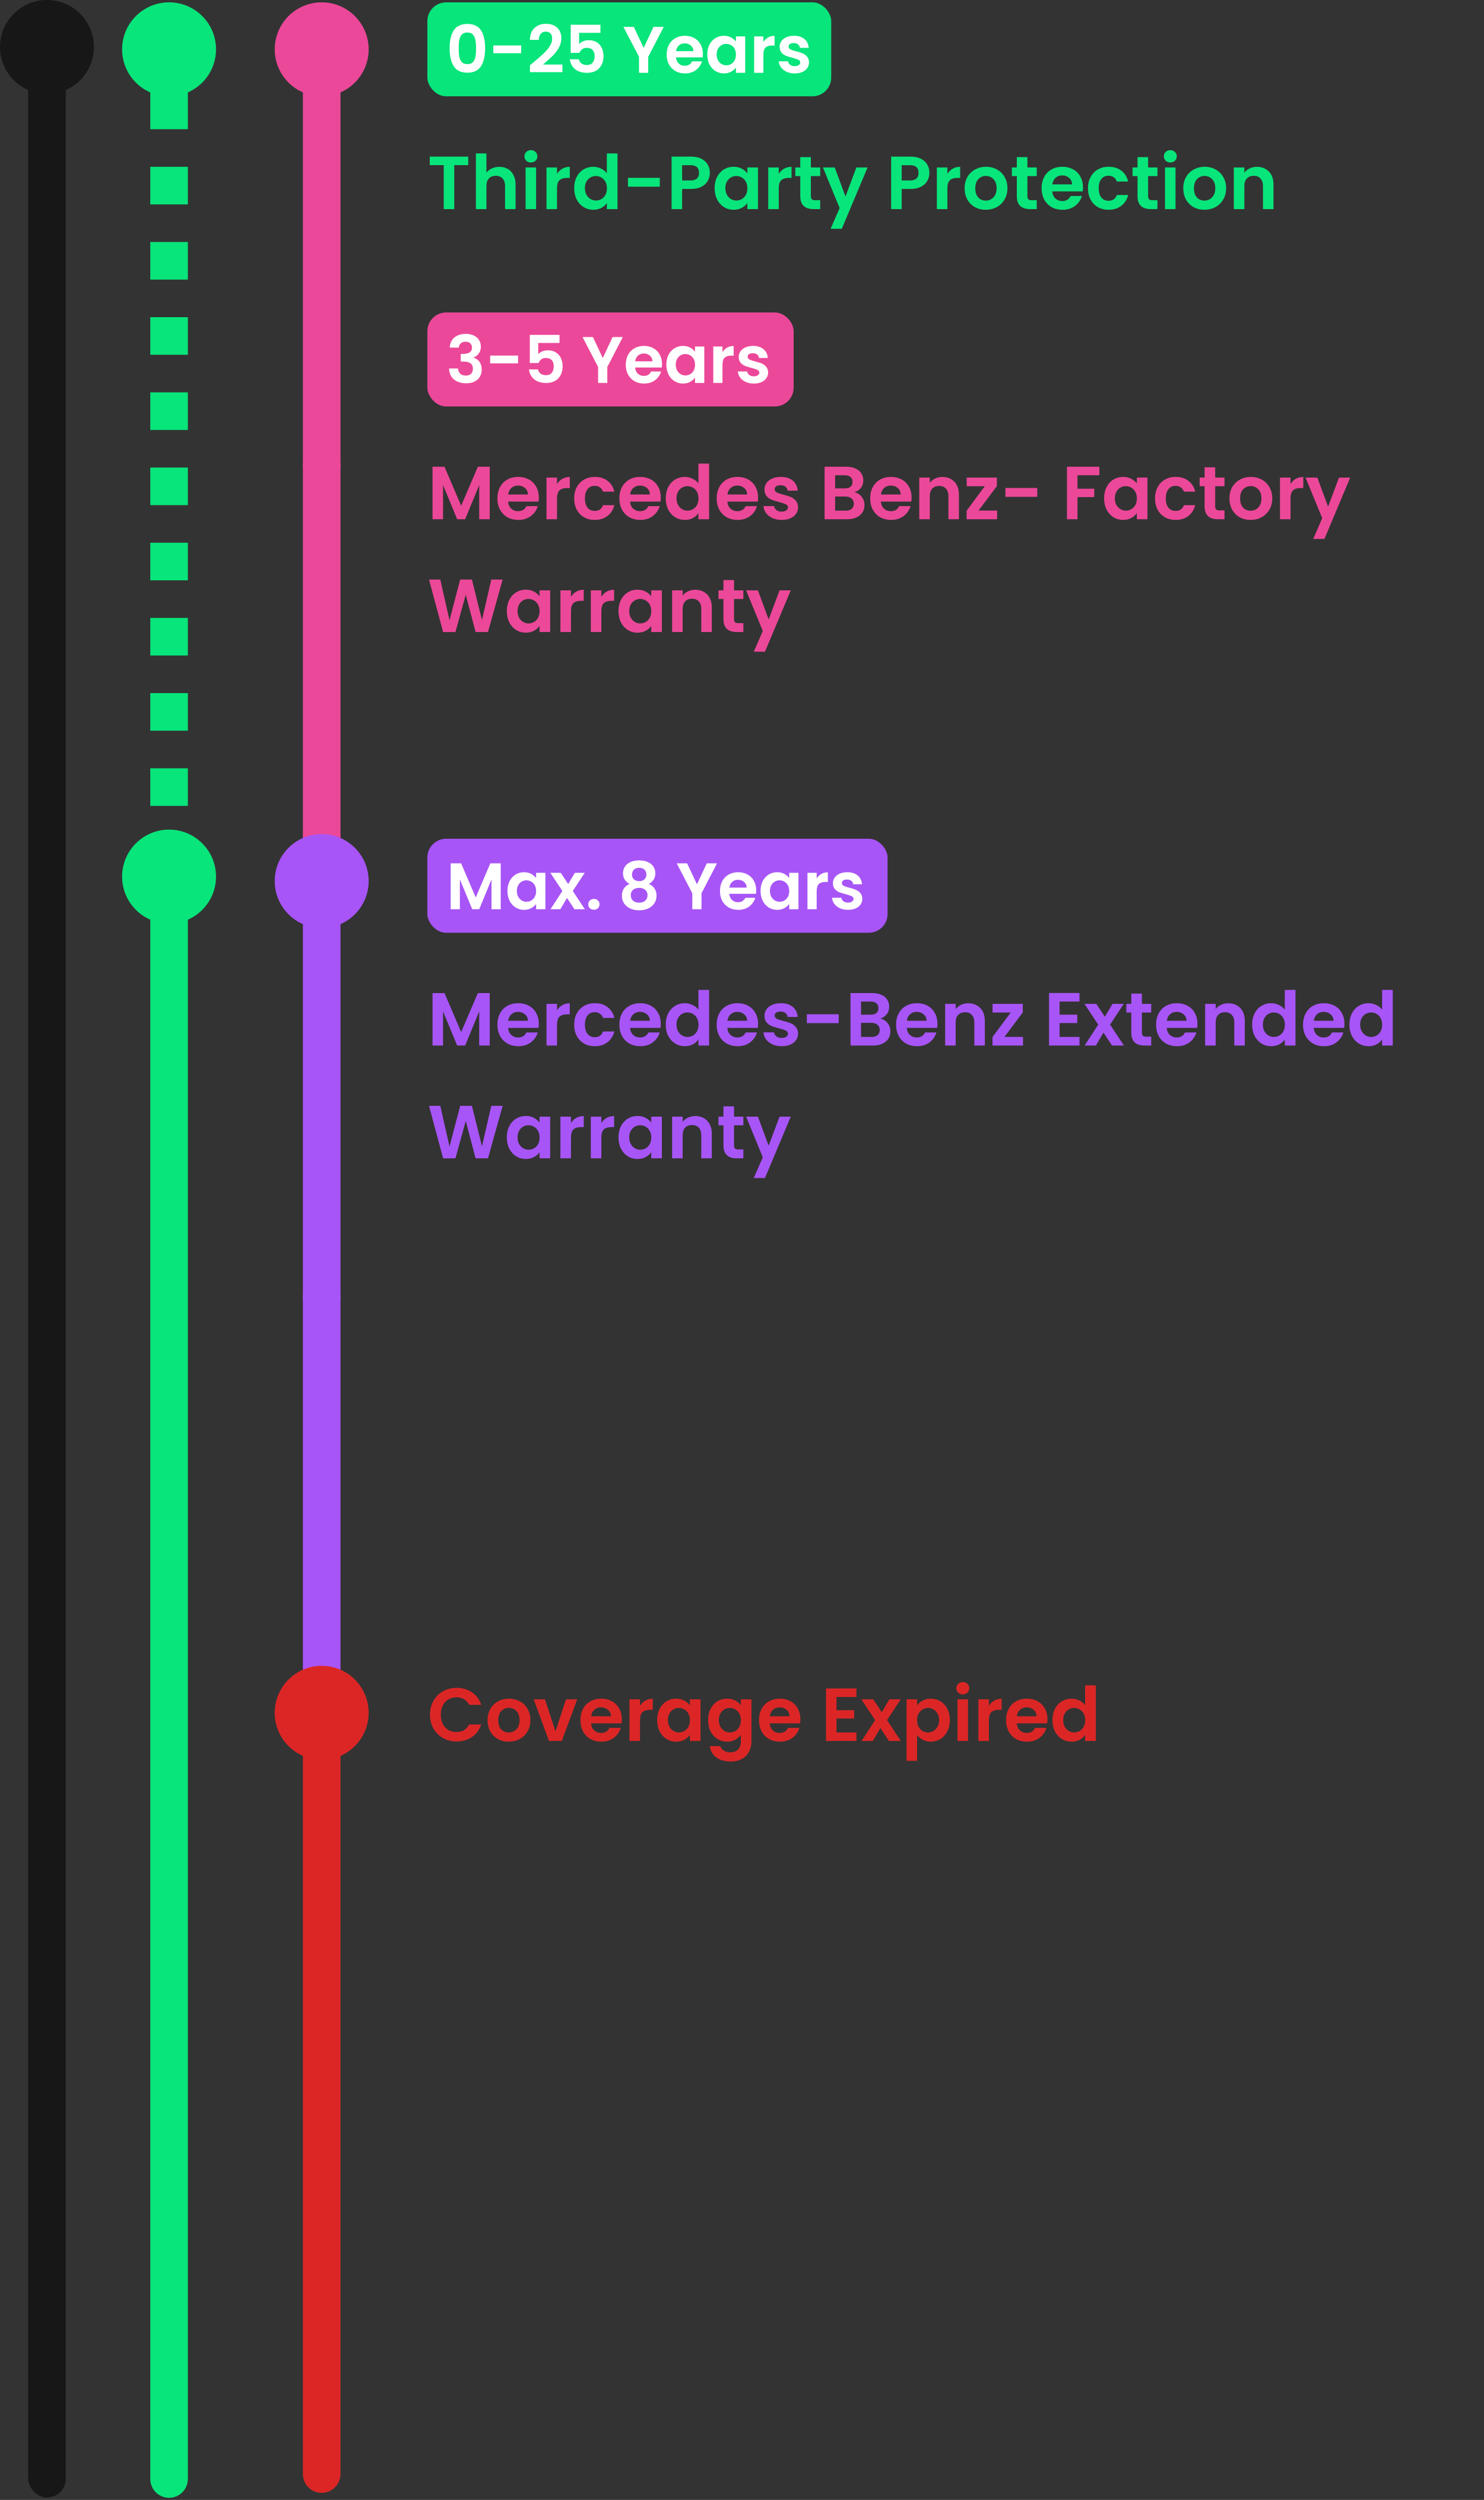 <svg width="316" height="532" viewBox="0 0 316 532" fill="none" xmlns="http://www.w3.org/2000/svg">
<rect x="0" y="0" width="316" height="532" fill="#333333" stroke="none"/>
<rect x="6" y="0.497" width="8" height="531" rx="4" fill="#171717"/>
<circle cx="10" cy="9.994" r="10" fill="#171717"/>
<circle cx="36" cy="10.497" r="10" transform="rotate(90 36 10.497)" fill="#08E57B"/>
<path d="M36 19.497L36 177.548" stroke="#08E57B" stroke-width="8" stroke-dasharray="8 8"/>
<circle cx="36" cy="186.548" r="10" transform="rotate(90 36 186.548)" fill="#08E57B"/>
<path d="M40 195.548L40 527.548C40 529.757 38.209 531.548 36 531.548C33.791 531.548 32 529.757 32 527.548L32 195.548H40Z" fill="#08E57B"/>
<circle cx="68.5" cy="10.497" r="10" transform="rotate(90 68.5 10.497)" fill="#EC4899"/>
<rect x="72.5" y="19.497" width="80" height="8" transform="rotate(90 72.5 19.497)" fill="#EC4899"/>
<rect x="72.5" y="98.497" width="80" height="8" transform="rotate(90 72.5 98.497)" fill="#EC4899"/>
<circle cx="68.5" cy="187.497" r="10" transform="rotate(90 68.5 187.497)" fill="#A855F7"/>
<rect x="72.5" y="196.497" width="80" height="8" transform="rotate(90 72.5 196.497)" fill="#A855F7"/>
<rect x="72.5" y="275.497" width="80" height="8" transform="rotate(90 72.5 275.497)" fill="#A855F7"/>
<circle cx="68.5" cy="364.497" r="10" transform="rotate(90 68.5 364.497)" fill="#DC2626"/>
<path d="M72.5 373.497L72.5 526.497C72.5 528.706 70.709 530.497 68.5 530.497C66.291 530.497 64.5 528.706 64.5 526.497L64.5 373.497H72.5Z" fill="#DC2626"/>
<rect x="91" y="0.497" width="86" height="20" rx="4" fill="#08E57B"/>
<path d="M95.742 10.261C95.742 8.646 96.031 7.382 96.61 6.467C97.198 5.552 98.169 5.095 99.522 5.095C100.875 5.095 101.841 5.552 102.42 6.467C103.008 7.382 103.302 8.646 103.302 10.261C103.302 11.885 103.008 13.159 102.42 14.083C101.841 15.007 100.875 15.469 99.522 15.469C98.169 15.469 97.198 15.007 96.61 14.083C96.031 13.159 95.742 11.885 95.742 10.261ZM101.37 10.261C101.37 9.57 101.323 8.992 101.23 8.525C101.146 8.049 100.969 7.662 100.698 7.363C100.437 7.064 100.045 6.915 99.522 6.915C98.999 6.915 98.603 7.064 98.332 7.363C98.071 7.662 97.893 8.049 97.8 8.525C97.716 8.992 97.674 9.57 97.674 10.261C97.674 10.97 97.716 11.568 97.8 12.053C97.884 12.529 98.061 12.916 98.332 13.215C98.603 13.504 98.999 13.649 99.522 13.649C100.045 13.649 100.441 13.504 100.712 13.215C100.983 12.916 101.16 12.529 101.244 12.053C101.328 11.568 101.37 10.97 101.37 10.261ZM110.981 9.673V11.325H105.045V9.673H110.981ZM113.571 13.285C114.467 12.538 115.181 11.918 115.713 11.423C116.245 10.919 116.688 10.396 117.043 9.855C117.398 9.314 117.575 8.782 117.575 8.259C117.575 7.783 117.463 7.41 117.239 7.139C117.015 6.868 116.67 6.733 116.203 6.733C115.736 6.733 115.377 6.892 115.125 7.209C114.873 7.517 114.742 7.942 114.733 8.483H112.829C112.866 7.363 113.198 6.514 113.823 5.935C114.458 5.356 115.26 5.067 116.231 5.067C117.295 5.067 118.112 5.352 118.681 5.921C119.25 6.481 119.535 7.223 119.535 8.147C119.535 8.875 119.339 9.57 118.947 10.233C118.555 10.896 118.107 11.474 117.603 11.969C117.099 12.454 116.441 13.042 115.629 13.733H119.759V15.357H112.843V13.901L113.571 13.285ZM127.854 6.985H123.318V9.379C123.514 9.136 123.794 8.94 124.158 8.791C124.522 8.632 124.909 8.553 125.32 8.553C126.067 8.553 126.678 8.716 127.154 9.043C127.63 9.37 127.975 9.79 128.19 10.303C128.405 10.807 128.512 11.348 128.512 11.927C128.512 13 128.204 13.864 127.588 14.517C126.981 15.17 126.113 15.497 124.984 15.497C123.92 15.497 123.071 15.231 122.436 14.699C121.801 14.167 121.442 13.472 121.358 12.613H123.262C123.346 12.986 123.533 13.285 123.822 13.509C124.121 13.733 124.499 13.845 124.956 13.845C125.507 13.845 125.922 13.672 126.202 13.327C126.482 12.982 126.622 12.524 126.622 11.955C126.622 11.376 126.477 10.938 126.188 10.639C125.908 10.331 125.493 10.177 124.942 10.177C124.55 10.177 124.223 10.275 123.962 10.471C123.701 10.667 123.514 10.928 123.402 11.255H121.526V5.263H127.854V6.985ZM141.334 5.725L138.03 12.095V15.497H136.07V12.095L132.752 5.725H134.964L137.064 10.191L139.15 5.725H141.334ZM149.674 11.451C149.674 11.731 149.655 11.983 149.618 12.207H143.948C143.995 12.767 144.191 13.206 144.536 13.523C144.881 13.84 145.306 13.999 145.81 13.999C146.538 13.999 147.056 13.686 147.364 13.061H149.478C149.254 13.808 148.825 14.424 148.19 14.909C147.555 15.385 146.776 15.623 145.852 15.623C145.105 15.623 144.433 15.46 143.836 15.133C143.248 14.797 142.786 14.326 142.45 13.719C142.123 13.112 141.96 12.412 141.96 11.619C141.96 10.816 142.123 10.112 142.45 9.505C142.777 8.898 143.234 8.432 143.822 8.105C144.41 7.778 145.087 7.615 145.852 7.615C146.589 7.615 147.247 7.774 147.826 8.091C148.414 8.408 148.867 8.861 149.184 9.449C149.511 10.028 149.674 10.695 149.674 11.451ZM147.644 10.891C147.635 10.387 147.453 9.986 147.098 9.687C146.743 9.379 146.309 9.225 145.796 9.225C145.311 9.225 144.9 9.374 144.564 9.673C144.237 9.962 144.037 10.368 143.962 10.891H147.644ZM150.601 11.591C150.601 10.807 150.755 10.112 151.063 9.505C151.38 8.898 151.805 8.432 152.337 8.105C152.878 7.778 153.48 7.615 154.143 7.615C154.721 7.615 155.225 7.732 155.655 7.965C156.093 8.198 156.443 8.492 156.705 8.847V7.741H158.679V15.497H156.705V14.363C156.453 14.727 156.103 15.03 155.655 15.273C155.216 15.506 154.707 15.623 154.129 15.623C153.475 15.623 152.878 15.455 152.337 15.119C151.805 14.783 151.38 14.312 151.063 13.705C150.755 13.089 150.601 12.384 150.601 11.591ZM156.705 11.619C156.705 11.143 156.611 10.737 156.425 10.401C156.238 10.056 155.986 9.794 155.669 9.617C155.351 9.43 155.011 9.337 154.647 9.337C154.283 9.337 153.947 9.426 153.639 9.603C153.331 9.78 153.079 10.042 152.883 10.387C152.696 10.723 152.603 11.124 152.603 11.591C152.603 12.058 152.696 12.468 152.883 12.823C153.079 13.168 153.331 13.434 153.639 13.621C153.956 13.808 154.292 13.901 154.647 13.901C155.011 13.901 155.351 13.812 155.669 13.635C155.986 13.448 156.238 13.187 156.425 12.851C156.611 12.506 156.705 12.095 156.705 11.619ZM162.553 8.945C162.805 8.534 163.132 8.212 163.533 7.979C163.944 7.746 164.41 7.629 164.933 7.629V9.687H164.415C163.799 9.687 163.332 9.832 163.015 10.121C162.707 10.41 162.553 10.914 162.553 11.633V15.497H160.593V7.741H162.553V8.945ZM169.221 15.623C168.586 15.623 168.017 15.511 167.513 15.287C167.009 15.054 166.608 14.741 166.309 14.349C166.02 13.957 165.861 13.523 165.833 13.047H167.807C167.844 13.346 167.989 13.593 168.241 13.789C168.502 13.985 168.824 14.083 169.207 14.083C169.58 14.083 169.87 14.008 170.075 13.859C170.29 13.71 170.397 13.518 170.397 13.285C170.397 13.033 170.266 12.846 170.005 12.725C169.753 12.594 169.347 12.454 168.787 12.305C168.208 12.165 167.732 12.02 167.359 11.871C166.995 11.722 166.678 11.493 166.407 11.185C166.146 10.877 166.015 10.462 166.015 9.939C166.015 9.51 166.136 9.118 166.379 8.763C166.631 8.408 166.986 8.128 167.443 7.923C167.91 7.718 168.456 7.615 169.081 7.615C170.005 7.615 170.742 7.848 171.293 8.315C171.844 8.772 172.147 9.393 172.203 10.177H170.327C170.299 9.869 170.168 9.626 169.935 9.449C169.711 9.262 169.408 9.169 169.025 9.169C168.67 9.169 168.395 9.234 168.199 9.365C168.012 9.496 167.919 9.678 167.919 9.911C167.919 10.172 168.05 10.373 168.311 10.513C168.572 10.644 168.978 10.779 169.529 10.919C170.089 11.059 170.551 11.204 170.915 11.353C171.279 11.502 171.592 11.736 171.853 12.053C172.124 12.361 172.264 12.772 172.273 13.285C172.273 13.733 172.147 14.134 171.895 14.489C171.652 14.844 171.298 15.124 170.831 15.329C170.374 15.525 169.837 15.623 169.221 15.623Z" fill="white"/>
<path d="M99.704 33.329V35.137H96.728V44.497H94.488V35.137H91.512V33.329H99.704ZM106.33 35.505C107.002 35.505 107.6 35.654 108.122 35.953C108.645 36.241 109.05 36.673 109.338 37.249C109.637 37.814 109.786 38.497 109.786 39.297V44.497H107.546V39.601C107.546 38.897 107.37 38.358 107.018 37.985C106.666 37.601 106.186 37.409 105.578 37.409C104.96 37.409 104.469 37.601 104.106 37.985C103.754 38.358 103.578 38.897 103.578 39.601V44.497H101.338V32.657H103.578V36.737C103.866 36.353 104.25 36.054 104.73 35.841C105.21 35.617 105.744 35.505 106.33 35.505ZM113.053 34.577C112.658 34.577 112.327 34.454 112.061 34.209C111.805 33.953 111.677 33.638 111.677 33.265C111.677 32.892 111.805 32.582 112.061 32.337C112.327 32.081 112.658 31.953 113.053 31.953C113.447 31.953 113.773 32.081 114.029 32.337C114.295 32.582 114.429 32.892 114.429 33.265C114.429 33.638 114.295 33.953 114.029 34.209C113.773 34.454 113.447 34.577 113.053 34.577ZM114.157 35.633V44.497H111.917V35.633H114.157ZM118.61 37.009C118.898 36.54 119.271 36.172 119.73 35.905C120.199 35.638 120.732 35.505 121.33 35.505V37.857H120.738C120.034 37.857 119.5 38.022 119.138 38.353C118.786 38.684 118.61 39.26 118.61 40.081V44.497H116.37V35.633H118.61V37.009ZM122.262 40.033C122.262 39.137 122.438 38.342 122.79 37.649C123.153 36.956 123.644 36.422 124.262 36.049C124.881 35.676 125.569 35.489 126.326 35.489C126.902 35.489 127.452 35.617 127.974 35.873C128.497 36.118 128.913 36.449 129.222 36.865V32.657H131.494V44.497H129.222V43.185C128.945 43.622 128.556 43.974 128.054 44.241C127.553 44.508 126.972 44.641 126.31 44.641C125.564 44.641 124.881 44.449 124.262 44.065C123.644 43.681 123.153 43.142 122.79 42.449C122.438 41.745 122.262 40.94 122.262 40.033ZM129.238 40.065C129.238 39.521 129.132 39.057 128.918 38.673C128.705 38.278 128.417 37.98 128.054 37.777C127.692 37.564 127.302 37.457 126.886 37.457C126.47 37.457 126.086 37.558 125.734 37.761C125.382 37.964 125.094 38.262 124.87 38.657C124.657 39.041 124.55 39.5 124.55 40.033C124.55 40.566 124.657 41.036 124.87 41.441C125.094 41.836 125.382 42.14 125.734 42.353C126.097 42.566 126.481 42.673 126.886 42.673C127.302 42.673 127.692 42.572 128.054 42.369C128.417 42.156 128.705 41.857 128.918 41.473C129.132 41.078 129.238 40.609 129.238 40.065ZM140.498 37.841V39.729H133.714V37.841H140.498ZM151.154 36.785C151.154 37.382 151.01 37.942 150.722 38.465C150.445 38.988 150.002 39.409 149.394 39.729C148.797 40.049 148.04 40.209 147.122 40.209H145.25V44.497H143.01V33.329H147.122C147.986 33.329 148.722 33.478 149.33 33.777C149.938 34.076 150.392 34.486 150.69 35.009C151 35.532 151.154 36.124 151.154 36.785ZM147.026 38.401C147.645 38.401 148.104 38.262 148.402 37.985C148.701 37.697 148.85 37.297 148.85 36.785C148.85 35.697 148.242 35.153 147.026 35.153H145.25V38.401H147.026ZM152.169 40.033C152.169 39.137 152.345 38.342 152.697 37.649C153.059 36.956 153.545 36.422 154.153 36.049C154.771 35.676 155.459 35.489 156.217 35.489C156.878 35.489 157.454 35.622 157.945 35.889C158.446 36.156 158.846 36.492 159.145 36.897V35.633H161.401V44.497H159.145V43.201C158.857 43.617 158.457 43.964 157.945 44.241C157.443 44.508 156.862 44.641 156.201 44.641C155.454 44.641 154.771 44.449 154.153 44.065C153.545 43.681 153.059 43.142 152.697 42.449C152.345 41.745 152.169 40.94 152.169 40.033ZM159.145 40.065C159.145 39.521 159.038 39.057 158.825 38.673C158.611 38.278 158.323 37.98 157.961 37.777C157.598 37.564 157.209 37.457 156.793 37.457C156.377 37.457 155.993 37.558 155.641 37.761C155.289 37.964 155.001 38.262 154.777 38.657C154.563 39.041 154.457 39.5 154.457 40.033C154.457 40.566 154.563 41.036 154.777 41.441C155.001 41.836 155.289 42.14 155.641 42.353C156.003 42.566 156.387 42.673 156.793 42.673C157.209 42.673 157.598 42.572 157.961 42.369C158.323 42.156 158.611 41.857 158.825 41.473C159.038 41.078 159.145 40.609 159.145 40.065ZM165.828 37.009C166.116 36.54 166.49 36.172 166.948 35.905C167.418 35.638 167.951 35.505 168.548 35.505V37.857H167.956C167.252 37.857 166.719 38.022 166.356 38.353C166.004 38.684 165.828 39.26 165.828 40.081V44.497H163.588V35.633H165.828V37.009ZM172.665 37.473V41.761C172.665 42.06 172.734 42.278 172.873 42.417C173.022 42.545 173.268 42.609 173.609 42.609H174.649V44.497H173.241C171.353 44.497 170.409 43.58 170.409 41.745V37.473H169.353V35.633H170.409V33.441H172.665V35.633H174.649V37.473H172.665ZM184.74 35.633L179.252 48.689H176.868L178.788 44.273L175.236 35.633H177.748L180.036 41.825L182.356 35.633H184.74ZM197.904 36.785C197.904 37.382 197.76 37.942 197.472 38.465C197.195 38.988 196.752 39.409 196.144 39.729C195.547 40.049 194.79 40.209 193.872 40.209H192V44.497H189.76V33.329H193.872C194.736 33.329 195.472 33.478 196.08 33.777C196.688 34.076 197.142 34.486 197.44 35.009C197.75 35.532 197.904 36.124 197.904 36.785ZM193.776 38.401C194.395 38.401 194.854 38.262 195.152 37.985C195.451 37.697 195.6 37.297 195.6 36.785C195.6 35.697 194.992 35.153 193.776 35.153H192V38.401H193.776ZM201.735 37.009C202.023 36.54 202.396 36.172 202.855 35.905C203.324 35.638 203.857 35.505 204.455 35.505V37.857H203.863C203.159 37.857 202.625 38.022 202.263 38.353C201.911 38.684 201.735 39.26 201.735 40.081V44.497H199.495V35.633H201.735V37.009ZM209.899 44.641C209.046 44.641 208.278 44.454 207.595 44.081C206.913 43.697 206.374 43.158 205.979 42.465C205.595 41.772 205.403 40.972 205.403 40.065C205.403 39.158 205.601 38.358 205.995 37.665C206.401 36.972 206.95 36.438 207.643 36.065C208.337 35.681 209.11 35.489 209.963 35.489C210.817 35.489 211.59 35.681 212.283 36.065C212.977 36.438 213.521 36.972 213.915 37.665C214.321 38.358 214.523 39.158 214.523 40.065C214.523 40.972 214.315 41.772 213.899 42.465C213.494 43.158 212.939 43.697 212.235 44.081C211.542 44.454 210.763 44.641 209.899 44.641ZM209.899 42.689C210.305 42.689 210.683 42.593 211.035 42.401C211.398 42.198 211.686 41.9 211.899 41.505C212.113 41.11 212.219 40.63 212.219 40.065C212.219 39.222 211.995 38.577 211.547 38.129C211.11 37.67 210.571 37.441 209.931 37.441C209.291 37.441 208.753 37.67 208.315 38.129C207.889 38.577 207.675 39.222 207.675 40.065C207.675 40.908 207.883 41.558 208.299 42.017C208.726 42.465 209.259 42.689 209.899 42.689ZM218.775 37.473V41.761C218.775 42.06 218.844 42.278 218.983 42.417C219.132 42.545 219.377 42.609 219.719 42.609H220.759V44.497H219.351C217.463 44.497 216.519 43.58 216.519 41.745V37.473H215.463V35.633H216.519V33.441H218.775V35.633H220.759V37.473H218.775ZM230.61 39.873C230.61 40.193 230.588 40.481 230.546 40.737H224.066C224.119 41.377 224.343 41.878 224.738 42.241C225.132 42.604 225.618 42.785 226.194 42.785C227.026 42.785 227.618 42.428 227.97 41.713H230.386C230.13 42.566 229.639 43.27 228.914 43.825C228.188 44.369 227.298 44.641 226.242 44.641C225.388 44.641 224.62 44.454 223.938 44.081C223.266 43.697 222.738 43.158 222.354 42.465C221.98 41.772 221.794 40.972 221.794 40.065C221.794 39.148 221.98 38.342 222.354 37.649C222.727 36.956 223.25 36.422 223.922 36.049C224.594 35.676 225.367 35.489 226.242 35.489C227.084 35.489 227.836 35.67 228.498 36.033C229.17 36.396 229.687 36.913 230.05 37.585C230.423 38.246 230.61 39.009 230.61 39.873ZM228.29 39.233C228.279 38.657 228.071 38.198 227.666 37.857C227.26 37.505 226.764 37.329 226.178 37.329C225.623 37.329 225.154 37.5 224.77 37.841C224.396 38.172 224.167 38.636 224.082 39.233H228.29ZM231.669 40.065C231.669 39.148 231.855 38.348 232.229 37.665C232.602 36.972 233.119 36.438 233.781 36.065C234.442 35.681 235.199 35.489 236.053 35.489C237.151 35.489 238.058 35.766 238.773 36.321C239.498 36.865 239.983 37.633 240.229 38.625H237.813C237.685 38.241 237.466 37.942 237.157 37.729C236.858 37.505 236.485 37.393 236.037 37.393C235.397 37.393 234.89 37.628 234.517 38.097C234.143 38.556 233.957 39.212 233.957 40.065C233.957 40.908 234.143 41.564 234.517 42.033C234.89 42.492 235.397 42.721 236.037 42.721C236.943 42.721 237.535 42.316 237.813 41.505H240.229C239.983 42.465 239.498 43.228 238.773 43.793C238.047 44.358 237.141 44.641 236.053 44.641C235.199 44.641 234.442 44.454 233.781 44.081C233.119 43.697 232.602 43.164 232.229 42.481C231.855 41.788 231.669 40.982 231.669 40.065ZM244.478 37.473V41.761C244.478 42.06 244.547 42.278 244.686 42.417C244.835 42.545 245.08 42.609 245.422 42.609H246.462V44.497H245.054C243.166 44.497 242.222 43.58 242.222 41.745V37.473H241.166V35.633H242.222V33.441H244.478V35.633H246.462V37.473H244.478ZM249.209 34.577C248.814 34.577 248.483 34.454 248.217 34.209C247.961 33.953 247.833 33.638 247.833 33.265C247.833 32.892 247.961 32.582 248.217 32.337C248.483 32.081 248.814 31.953 249.209 31.953C249.603 31.953 249.929 32.081 250.185 32.337C250.451 32.582 250.585 32.892 250.585 33.265C250.585 33.638 250.451 33.953 250.185 34.209C249.929 34.454 249.603 34.577 249.209 34.577ZM250.313 35.633V44.497H248.073V35.633H250.313ZM256.462 44.641C255.609 44.641 254.841 44.454 254.158 44.081C253.475 43.697 252.937 43.158 252.542 42.465C252.158 41.772 251.966 40.972 251.966 40.065C251.966 39.158 252.163 38.358 252.558 37.665C252.963 36.972 253.513 36.438 254.206 36.065C254.899 35.681 255.673 35.489 256.526 35.489C257.379 35.489 258.153 35.681 258.846 36.065C259.539 36.438 260.083 36.972 260.478 37.665C260.883 38.358 261.086 39.158 261.086 40.065C261.086 40.972 260.878 41.772 260.462 42.465C260.057 43.158 259.502 43.697 258.798 44.081C258.105 44.454 257.326 44.641 256.462 44.641ZM256.462 42.689C256.867 42.689 257.246 42.593 257.598 42.401C257.961 42.198 258.249 41.9 258.462 41.505C258.675 41.11 258.782 40.63 258.782 40.065C258.782 39.222 258.558 38.577 258.11 38.129C257.673 37.67 257.134 37.441 256.494 37.441C255.854 37.441 255.315 37.67 254.878 38.129C254.451 38.577 254.238 39.222 254.238 40.065C254.238 40.908 254.446 41.558 254.862 42.017C255.289 42.465 255.822 42.689 256.462 42.689ZM267.641 35.505C268.697 35.505 269.55 35.841 270.201 36.513C270.852 37.174 271.177 38.102 271.177 39.297V44.497H268.937V39.601C268.937 38.897 268.761 38.358 268.409 37.985C268.057 37.601 267.577 37.409 266.969 37.409C266.35 37.409 265.86 37.601 265.497 37.985C265.145 38.358 264.969 38.897 264.969 39.601V44.497H262.729V35.633H264.969V36.737C265.268 36.353 265.646 36.054 266.105 35.841C266.574 35.617 267.086 35.505 267.641 35.505Z" fill="#08E57B"/>
<rect x="91" y="66.497" width="78" height="20" rx="4" fill="#EC4899"/>
<path d="M95.77 73.979C95.817 73.046 96.143 72.327 96.75 71.823C97.366 71.31 98.173 71.053 99.172 71.053C99.853 71.053 100.437 71.174 100.922 71.417C101.407 71.65 101.771 71.972 102.014 72.383C102.266 72.784 102.392 73.242 102.392 73.755C102.392 74.343 102.238 74.842 101.93 75.253C101.631 75.654 101.272 75.925 100.852 76.065V76.121C101.393 76.289 101.813 76.588 102.112 77.017C102.42 77.446 102.574 77.997 102.574 78.669C102.574 79.229 102.443 79.728 102.182 80.167C101.93 80.606 101.552 80.951 101.048 81.203C100.553 81.446 99.956 81.567 99.256 81.567C98.201 81.567 97.343 81.301 96.68 80.769C96.017 80.237 95.667 79.453 95.63 78.417H97.534C97.553 78.874 97.707 79.243 97.996 79.523C98.295 79.794 98.701 79.929 99.214 79.929C99.69 79.929 100.054 79.798 100.306 79.537C100.567 79.266 100.698 78.921 100.698 78.501C100.698 77.941 100.521 77.54 100.166 77.297C99.811 77.054 99.261 76.933 98.514 76.933H98.108V75.323H98.514C99.839 75.323 100.502 74.88 100.502 73.993C100.502 73.592 100.381 73.279 100.138 73.055C99.905 72.831 99.564 72.719 99.116 72.719C98.677 72.719 98.337 72.84 98.094 73.083C97.861 73.316 97.725 73.615 97.688 73.979H95.77ZM110.311 75.673V77.325H104.375V75.673H110.311ZM119.145 72.985H114.609V75.379C114.805 75.136 115.085 74.94 115.449 74.791C115.813 74.632 116.2 74.553 116.611 74.553C117.358 74.553 117.969 74.716 118.445 75.043C118.921 75.37 119.266 75.79 119.481 76.303C119.696 76.807 119.803 77.348 119.803 77.927C119.803 79 119.495 79.864 118.879 80.517C118.272 81.17 117.404 81.497 116.275 81.497C115.211 81.497 114.362 81.231 113.727 80.699C113.092 80.167 112.733 79.472 112.649 78.613H114.553C114.637 78.986 114.824 79.285 115.113 79.509C115.412 79.733 115.79 79.845 116.247 79.845C116.798 79.845 117.213 79.672 117.493 79.327C117.773 78.982 117.913 78.524 117.913 77.955C117.913 77.376 117.768 76.938 117.479 76.639C117.199 76.331 116.784 76.177 116.233 76.177C115.841 76.177 115.514 76.275 115.253 76.471C114.992 76.667 114.805 76.928 114.693 77.255H112.817V71.263H119.145V72.985ZM132.625 71.725L129.321 78.095V81.497H127.361V78.095L124.043 71.725H126.255L128.355 76.191L130.441 71.725H132.625ZM140.965 77.451C140.965 77.731 140.946 77.983 140.909 78.207H135.239C135.286 78.767 135.482 79.206 135.827 79.523C136.172 79.84 136.597 79.999 137.101 79.999C137.829 79.999 138.347 79.686 138.655 79.061H140.769C140.545 79.808 140.116 80.424 139.481 80.909C138.846 81.385 138.067 81.623 137.143 81.623C136.396 81.623 135.724 81.46 135.127 81.133C134.539 80.797 134.077 80.326 133.741 79.719C133.414 79.112 133.251 78.412 133.251 77.619C133.251 76.816 133.414 76.112 133.741 75.505C134.068 74.898 134.525 74.432 135.113 74.105C135.701 73.778 136.378 73.615 137.143 73.615C137.88 73.615 138.538 73.774 139.117 74.091C139.705 74.408 140.158 74.861 140.475 75.449C140.802 76.028 140.965 76.695 140.965 77.451ZM138.935 76.891C138.926 76.387 138.744 75.986 138.389 75.687C138.034 75.379 137.6 75.225 137.087 75.225C136.602 75.225 136.191 75.374 135.855 75.673C135.528 75.962 135.328 76.368 135.253 76.891H138.935ZM141.892 77.591C141.892 76.807 142.046 76.112 142.354 75.505C142.671 74.898 143.096 74.432 143.628 74.105C144.169 73.778 144.771 73.615 145.434 73.615C146.012 73.615 146.516 73.732 146.946 73.965C147.384 74.198 147.734 74.492 147.996 74.847V73.741H149.97V81.497H147.996V80.363C147.744 80.727 147.394 81.03 146.946 81.273C146.507 81.506 145.998 81.623 145.42 81.623C144.766 81.623 144.169 81.455 143.628 81.119C143.096 80.783 142.671 80.312 142.354 79.705C142.046 79.089 141.892 78.384 141.892 77.591ZM147.996 77.619C147.996 77.143 147.902 76.737 147.716 76.401C147.529 76.056 147.277 75.794 146.96 75.617C146.642 75.43 146.302 75.337 145.938 75.337C145.574 75.337 145.238 75.426 144.93 75.603C144.622 75.78 144.37 76.042 144.174 76.387C143.987 76.723 143.894 77.124 143.894 77.591C143.894 78.058 143.987 78.468 144.174 78.823C144.37 79.168 144.622 79.434 144.93 79.621C145.247 79.808 145.583 79.901 145.938 79.901C146.302 79.901 146.642 79.812 146.96 79.635C147.277 79.448 147.529 79.187 147.716 78.851C147.902 78.506 147.996 78.095 147.996 77.619ZM153.844 74.945C154.096 74.534 154.423 74.212 154.824 73.979C155.235 73.746 155.701 73.629 156.224 73.629V75.687H155.706C155.09 75.687 154.623 75.832 154.306 76.121C153.998 76.41 153.844 76.914 153.844 77.633V81.497H151.884V73.741H153.844V74.945ZM160.512 81.623C159.877 81.623 159.308 81.511 158.804 81.287C158.3 81.054 157.899 80.741 157.6 80.349C157.311 79.957 157.152 79.523 157.124 79.047H159.098C159.135 79.346 159.28 79.593 159.532 79.789C159.793 79.985 160.115 80.083 160.498 80.083C160.871 80.083 161.161 80.008 161.366 79.859C161.581 79.71 161.688 79.518 161.688 79.285C161.688 79.033 161.557 78.846 161.296 78.725C161.044 78.594 160.638 78.454 160.078 78.305C159.499 78.165 159.023 78.02 158.65 77.871C158.286 77.722 157.969 77.493 157.698 77.185C157.437 76.877 157.306 76.462 157.306 75.939C157.306 75.51 157.427 75.118 157.67 74.763C157.922 74.408 158.277 74.128 158.734 73.923C159.201 73.718 159.747 73.615 160.372 73.615C161.296 73.615 162.033 73.848 162.584 74.315C163.135 74.772 163.438 75.393 163.494 76.177H161.618C161.59 75.869 161.459 75.626 161.226 75.449C161.002 75.262 160.699 75.169 160.316 75.169C159.961 75.169 159.686 75.234 159.49 75.365C159.303 75.496 159.21 75.678 159.21 75.911C159.21 76.172 159.341 76.373 159.602 76.513C159.863 76.644 160.269 76.779 160.82 76.919C161.38 77.059 161.842 77.204 162.206 77.353C162.57 77.502 162.883 77.736 163.144 78.053C163.415 78.361 163.555 78.772 163.564 79.285C163.564 79.733 163.438 80.134 163.186 80.489C162.943 80.844 162.589 81.124 162.122 81.329C161.665 81.525 161.128 81.623 160.512 81.623Z" fill="white"/>
<path d="M104.28 99.329V110.497H102.04V103.233L99.048 110.497H97.352L94.344 103.233V110.497H92.104V99.329H94.648L98.2 107.633L101.752 99.329H104.28ZM114.735 105.873C114.735 106.193 114.713 106.481 114.671 106.737H108.191C108.244 107.377 108.468 107.878 108.863 108.241C109.257 108.604 109.743 108.785 110.319 108.785C111.151 108.785 111.743 108.428 112.095 107.713H114.511C114.255 108.566 113.764 109.27 113.039 109.825C112.313 110.369 111.423 110.641 110.367 110.641C109.513 110.641 108.745 110.454 108.063 110.081C107.391 109.697 106.863 109.158 106.479 108.465C106.105 107.772 105.919 106.972 105.919 106.065C105.919 105.148 106.105 104.342 106.479 103.649C106.852 102.956 107.375 102.422 108.047 102.049C108.719 101.676 109.492 101.489 110.367 101.489C111.209 101.489 111.961 101.67 112.623 102.033C113.295 102.396 113.812 102.913 114.175 103.585C114.548 104.246 114.735 105.009 114.735 105.873ZM112.415 105.233C112.404 104.657 112.196 104.198 111.791 103.857C111.385 103.505 110.889 103.329 110.303 103.329C109.748 103.329 109.279 103.5 108.895 103.841C108.521 104.172 108.292 104.636 108.207 105.233H112.415ZM118.61 103.009C118.898 102.54 119.271 102.172 119.73 101.905C120.199 101.638 120.732 101.505 121.33 101.505V103.857H120.738C120.034 103.857 119.5 104.022 119.138 104.353C118.786 104.684 118.61 105.26 118.61 106.081V110.497H116.37V101.633H118.61V103.009ZM122.262 106.065C122.262 105.148 122.449 104.348 122.822 103.665C123.196 102.972 123.713 102.438 124.374 102.065C125.036 101.681 125.793 101.489 126.646 101.489C127.745 101.489 128.652 101.766 129.366 102.321C130.092 102.865 130.577 103.633 130.822 104.625H128.406C128.278 104.241 128.06 103.942 127.75 103.729C127.452 103.505 127.078 103.393 126.63 103.393C125.99 103.393 125.484 103.628 125.11 104.097C124.737 104.556 124.55 105.212 124.55 106.065C124.55 106.908 124.737 107.564 125.11 108.033C125.484 108.492 125.99 108.721 126.63 108.721C127.537 108.721 128.129 108.316 128.406 107.505H130.822C130.577 108.465 130.092 109.228 129.366 109.793C128.641 110.358 127.734 110.641 126.646 110.641C125.793 110.641 125.036 110.454 124.374 110.081C123.713 109.697 123.196 109.164 122.822 108.481C122.449 107.788 122.262 106.982 122.262 106.065ZM140.703 105.873C140.703 106.193 140.682 106.481 140.639 106.737H134.159C134.213 107.377 134.437 107.878 134.831 108.241C135.226 108.604 135.711 108.785 136.287 108.785C137.119 108.785 137.711 108.428 138.063 107.713H140.479C140.223 108.566 139.733 109.27 139.007 109.825C138.282 110.369 137.391 110.641 136.335 110.641C135.482 110.641 134.714 110.454 134.031 110.081C133.359 109.697 132.831 109.158 132.447 108.465C132.074 107.772 131.887 106.972 131.887 106.065C131.887 105.148 132.074 104.342 132.447 103.649C132.821 102.956 133.343 102.422 134.015 102.049C134.687 101.676 135.461 101.489 136.335 101.489C137.178 101.489 137.93 101.67 138.591 102.033C139.263 102.396 139.781 102.913 140.143 103.585C140.517 104.246 140.703 105.009 140.703 105.873ZM138.383 105.233C138.373 104.657 138.165 104.198 137.759 103.857C137.354 103.505 136.858 103.329 136.271 103.329C135.717 103.329 135.247 103.5 134.863 103.841C134.49 104.172 134.261 104.636 134.175 105.233H138.383ZM141.762 106.033C141.762 105.137 141.938 104.342 142.29 103.649C142.653 102.956 143.144 102.422 143.762 102.049C144.381 101.676 145.069 101.489 145.826 101.489C146.402 101.489 146.952 101.617 147.474 101.873C147.997 102.118 148.413 102.449 148.722 102.865V98.657H150.994V110.497H148.722V109.185C148.445 109.622 148.056 109.974 147.554 110.241C147.053 110.508 146.472 110.641 145.81 110.641C145.064 110.641 144.381 110.449 143.762 110.065C143.144 109.681 142.653 109.142 142.29 108.449C141.938 107.745 141.762 106.94 141.762 106.033ZM148.738 106.065C148.738 105.521 148.632 105.057 148.418 104.673C148.205 104.278 147.917 103.98 147.554 103.777C147.192 103.564 146.802 103.457 146.386 103.457C145.97 103.457 145.586 103.558 145.234 103.761C144.882 103.964 144.594 104.262 144.37 104.657C144.157 105.041 144.05 105.5 144.05 106.033C144.05 106.566 144.157 107.036 144.37 107.441C144.594 107.836 144.882 108.14 145.234 108.353C145.597 108.566 145.981 108.673 146.386 108.673C146.802 108.673 147.192 108.572 147.554 108.369C147.917 108.156 148.205 107.857 148.418 107.473C148.632 107.078 148.738 106.609 148.738 106.065ZM161.422 105.873C161.422 106.193 161.401 106.481 161.358 106.737H154.878C154.931 107.377 155.155 107.878 155.55 108.241C155.945 108.604 156.43 108.785 157.006 108.785C157.838 108.785 158.43 108.428 158.782 107.713H161.198C160.942 108.566 160.451 109.27 159.726 109.825C159.001 110.369 158.11 110.641 157.054 110.641C156.201 110.641 155.433 110.454 154.75 110.081C154.078 109.697 153.55 109.158 153.166 108.465C152.793 107.772 152.606 106.972 152.606 106.065C152.606 105.148 152.793 104.342 153.166 103.649C153.539 102.956 154.062 102.422 154.734 102.049C155.406 101.676 156.179 101.489 157.054 101.489C157.897 101.489 158.649 101.67 159.31 102.033C159.982 102.396 160.499 102.913 160.862 103.585C161.235 104.246 161.422 105.009 161.422 105.873ZM159.102 105.233C159.091 104.657 158.883 104.198 158.478 103.857C158.073 103.505 157.577 103.329 156.99 103.329C156.435 103.329 155.966 103.5 155.582 103.841C155.209 104.172 154.979 104.636 154.894 105.233H159.102ZM166.449 110.641C165.724 110.641 165.073 110.513 164.497 110.257C163.921 109.99 163.462 109.633 163.121 109.185C162.79 108.737 162.609 108.241 162.577 107.697H164.833C164.876 108.038 165.041 108.321 165.329 108.545C165.628 108.769 165.996 108.881 166.433 108.881C166.86 108.881 167.19 108.796 167.425 108.625C167.67 108.454 167.793 108.236 167.793 107.969C167.793 107.681 167.644 107.468 167.345 107.329C167.057 107.18 166.593 107.02 165.953 106.849C165.292 106.689 164.748 106.524 164.321 106.353C163.905 106.182 163.542 105.921 163.233 105.569C162.934 105.217 162.785 104.742 162.785 104.145C162.785 103.654 162.924 103.206 163.201 102.801C163.489 102.396 163.894 102.076 164.417 101.841C164.95 101.606 165.574 101.489 166.289 101.489C167.345 101.489 168.188 101.756 168.817 102.289C169.446 102.812 169.793 103.521 169.857 104.417H167.713C167.681 104.065 167.532 103.788 167.265 103.585C167.009 103.372 166.662 103.265 166.225 103.265C165.82 103.265 165.505 103.34 165.281 103.489C165.068 103.638 164.961 103.846 164.961 104.113C164.961 104.412 165.11 104.641 165.409 104.801C165.708 104.95 166.172 105.105 166.801 105.265C167.441 105.425 167.969 105.59 168.385 105.761C168.801 105.932 169.158 106.198 169.457 106.561C169.766 106.913 169.926 107.382 169.937 107.969C169.937 108.481 169.793 108.94 169.505 109.345C169.228 109.75 168.822 110.07 168.289 110.305C167.766 110.529 167.153 110.641 166.449 110.641ZM181.924 104.769C182.554 104.886 183.071 105.201 183.476 105.713C183.882 106.225 184.084 106.812 184.084 107.473C184.084 108.07 183.935 108.598 183.636 109.057C183.348 109.505 182.927 109.857 182.372 110.113C181.818 110.369 181.162 110.497 180.404 110.497H175.588V99.329H180.196C180.954 99.329 181.604 99.452 182.148 99.697C182.703 99.942 183.119 100.284 183.396 100.721C183.684 101.158 183.828 101.654 183.828 102.209C183.828 102.86 183.652 103.404 183.3 103.841C182.959 104.278 182.5 104.588 181.924 104.769ZM177.828 103.937H179.876C180.41 103.937 180.82 103.82 181.108 103.585C181.396 103.34 181.54 102.993 181.54 102.545C181.54 102.097 181.396 101.75 181.108 101.505C180.82 101.26 180.41 101.137 179.876 101.137H177.828V103.937ZM180.084 108.673C180.628 108.673 181.05 108.545 181.348 108.289C181.658 108.033 181.812 107.67 181.812 107.201C181.812 106.721 181.652 106.348 181.332 106.081C181.012 105.804 180.58 105.665 180.036 105.665H177.828V108.673H180.084ZM194.11 105.873C194.11 106.193 194.088 106.481 194.046 106.737H187.566C187.619 107.377 187.843 107.878 188.238 108.241C188.632 108.604 189.118 108.785 189.694 108.785C190.526 108.785 191.118 108.428 191.47 107.713H193.886C193.63 108.566 193.139 109.27 192.414 109.825C191.688 110.369 190.798 110.641 189.742 110.641C188.888 110.641 188.12 110.454 187.438 110.081C186.766 109.697 186.238 109.158 185.854 108.465C185.48 107.772 185.294 106.972 185.294 106.065C185.294 105.148 185.48 104.342 185.854 103.649C186.227 102.956 186.75 102.422 187.422 102.049C188.094 101.676 188.867 101.489 189.742 101.489C190.584 101.489 191.336 101.67 191.998 102.033C192.67 102.396 193.187 102.913 193.55 103.585C193.923 104.246 194.11 105.009 194.11 105.873ZM191.79 105.233C191.779 104.657 191.571 104.198 191.166 103.857C190.76 103.505 190.264 103.329 189.678 103.329C189.123 103.329 188.654 103.5 188.27 103.841C187.896 104.172 187.667 104.636 187.582 105.233H191.79ZM200.657 101.505C201.713 101.505 202.566 101.841 203.217 102.513C203.867 103.174 204.193 104.102 204.193 105.297V110.497H201.953V105.601C201.953 104.897 201.777 104.358 201.425 103.985C201.073 103.601 200.593 103.409 199.985 103.409C199.366 103.409 198.875 103.601 198.513 103.985C198.161 104.358 197.985 104.897 197.985 105.601V110.497H195.745V101.633H197.985V102.737C198.283 102.353 198.662 102.054 199.121 101.841C199.59 101.617 200.102 101.505 200.657 101.505ZM208.371 108.657H212.323V110.497H205.827V108.689L209.699 103.473H205.843V101.633H212.275V103.441L208.371 108.657ZM220.873 103.841V105.729H214.089V103.841H220.873ZM234.094 99.329V101.137H229.438V104.001H233.006V105.777H229.438V110.497H227.198V99.329H234.094ZM235.106 106.033C235.106 105.137 235.282 104.342 235.634 103.649C235.997 102.956 236.482 102.422 237.09 102.049C237.709 101.676 238.397 101.489 239.154 101.489C239.815 101.489 240.391 101.622 240.882 101.889C241.383 102.156 241.783 102.492 242.082 102.897V101.633H244.338V110.497H242.082V109.201C241.794 109.617 241.394 109.964 240.882 110.241C240.381 110.508 239.799 110.641 239.138 110.641C238.391 110.641 237.709 110.449 237.09 110.065C236.482 109.681 235.997 109.142 235.634 108.449C235.282 107.745 235.106 106.94 235.106 106.033ZM242.082 106.065C242.082 105.521 241.975 105.057 241.762 104.673C241.549 104.278 241.261 103.98 240.898 103.777C240.535 103.564 240.146 103.457 239.73 103.457C239.314 103.457 238.93 103.558 238.578 103.761C238.226 103.964 237.938 104.262 237.714 104.657C237.501 105.041 237.394 105.5 237.394 106.033C237.394 106.566 237.501 107.036 237.714 107.441C237.938 107.836 238.226 108.14 238.578 108.353C238.941 108.566 239.325 108.673 239.73 108.673C240.146 108.673 240.535 108.572 240.898 108.369C241.261 108.156 241.549 107.857 241.762 107.473C241.975 107.078 242.082 106.609 242.082 106.065ZM245.95 106.065C245.95 105.148 246.137 104.348 246.51 103.665C246.883 102.972 247.401 102.438 248.062 102.065C248.723 101.681 249.481 101.489 250.334 101.489C251.433 101.489 252.339 101.766 253.054 102.321C253.779 102.865 254.265 103.633 254.51 104.625H252.094C251.966 104.241 251.747 103.942 251.438 103.729C251.139 103.505 250.766 103.393 250.318 103.393C249.678 103.393 249.171 103.628 248.798 104.097C248.425 104.556 248.238 105.212 248.238 106.065C248.238 106.908 248.425 107.564 248.798 108.033C249.171 108.492 249.678 108.721 250.318 108.721C251.225 108.721 251.817 108.316 252.094 107.505H254.51C254.265 108.465 253.779 109.228 253.054 109.793C252.329 110.358 251.422 110.641 250.334 110.641C249.481 110.641 248.723 110.454 248.062 110.081C247.401 109.697 246.883 109.164 246.51 108.481C246.137 107.788 245.95 106.982 245.95 106.065ZM258.759 103.473V107.761C258.759 108.06 258.828 108.278 258.967 108.417C259.116 108.545 259.362 108.609 259.703 108.609H260.743V110.497H259.335C257.447 110.497 256.503 109.58 256.503 107.745V103.473H255.447V101.633H256.503V99.441H258.759V101.633H260.743V103.473H258.759ZM266.29 110.641C265.437 110.641 264.669 110.454 263.986 110.081C263.303 109.697 262.765 109.158 262.37 108.465C261.986 107.772 261.794 106.972 261.794 106.065C261.794 105.158 261.991 104.358 262.386 103.665C262.791 102.972 263.341 102.438 264.034 102.065C264.727 101.681 265.501 101.489 266.354 101.489C267.207 101.489 267.981 101.681 268.674 102.065C269.367 102.438 269.911 102.972 270.306 103.665C270.711 104.358 270.914 105.158 270.914 106.065C270.914 106.972 270.706 107.772 270.29 108.465C269.885 109.158 269.33 109.697 268.626 110.081C267.933 110.454 267.154 110.641 266.29 110.641ZM266.29 108.689C266.695 108.689 267.074 108.593 267.426 108.401C267.789 108.198 268.077 107.9 268.29 107.505C268.503 107.11 268.61 106.63 268.61 106.065C268.61 105.222 268.386 104.577 267.938 104.129C267.501 103.67 266.962 103.441 266.322 103.441C265.682 103.441 265.143 103.67 264.706 104.129C264.279 104.577 264.066 105.222 264.066 106.065C264.066 106.908 264.274 107.558 264.69 108.017C265.117 108.465 265.65 108.689 266.29 108.689ZM274.797 103.009C275.085 102.54 275.458 102.172 275.917 101.905C276.386 101.638 276.92 101.505 277.517 101.505V103.857H276.925C276.221 103.857 275.688 104.022 275.325 104.353C274.973 104.684 274.797 105.26 274.797 106.081V110.497H272.557V101.633H274.797V103.009ZM287.506 101.633L282.018 114.689H279.634L281.554 110.273L278.002 101.633H280.514L282.802 107.825L285.122 101.633H287.506ZM107.032 123.329L103.912 134.497H101.272L99.176 126.545L96.984 134.497L94.36 134.513L91.352 123.329H93.752L95.72 132.001L97.992 123.329H100.488L102.632 131.953L104.616 123.329H107.032ZM107.919 130.033C107.919 129.137 108.095 128.342 108.447 127.649C108.809 126.956 109.295 126.422 109.903 126.049C110.521 125.676 111.209 125.489 111.967 125.489C112.628 125.489 113.204 125.622 113.695 125.889C114.196 126.156 114.596 126.492 114.895 126.897V125.633H117.151V134.497H114.895V133.201C114.607 133.617 114.207 133.964 113.695 134.241C113.193 134.508 112.612 134.641 111.951 134.641C111.204 134.641 110.521 134.449 109.903 134.065C109.295 133.681 108.809 133.142 108.447 132.449C108.095 131.745 107.919 130.94 107.919 130.033ZM114.895 130.065C114.895 129.521 114.788 129.057 114.575 128.673C114.361 128.278 114.073 127.98 113.711 127.777C113.348 127.564 112.959 127.457 112.543 127.457C112.127 127.457 111.743 127.558 111.391 127.761C111.039 127.964 110.751 128.262 110.527 128.657C110.313 129.041 110.207 129.5 110.207 130.033C110.207 130.566 110.313 131.036 110.527 131.441C110.751 131.836 111.039 132.14 111.391 132.353C111.753 132.566 112.137 132.673 112.543 132.673C112.959 132.673 113.348 132.572 113.711 132.369C114.073 132.156 114.361 131.857 114.575 131.473C114.788 131.078 114.895 130.609 114.895 130.065ZM121.578 127.009C121.866 126.54 122.24 126.172 122.698 125.905C123.168 125.638 123.701 125.505 124.298 125.505V127.857H123.706C123.002 127.857 122.469 128.022 122.106 128.353C121.754 128.684 121.578 129.26 121.578 130.081V134.497H119.338V125.633H121.578V127.009ZM128.047 127.009C128.335 126.54 128.708 126.172 129.167 125.905C129.636 125.638 130.17 125.505 130.767 125.505V127.857H130.175C129.471 127.857 128.938 128.022 128.575 128.353C128.223 128.684 128.047 129.26 128.047 130.081V134.497H125.807V125.633H128.047V127.009ZM131.7 130.033C131.7 129.137 131.876 128.342 132.228 127.649C132.591 126.956 133.076 126.422 133.684 126.049C134.303 125.676 134.991 125.489 135.748 125.489C136.409 125.489 136.985 125.622 137.476 125.889C137.977 126.156 138.377 126.492 138.676 126.897V125.633H140.932V134.497H138.676V133.201C138.388 133.617 137.988 133.964 137.476 134.241C136.975 134.508 136.393 134.641 135.732 134.641C134.985 134.641 134.303 134.449 133.684 134.065C133.076 133.681 132.591 133.142 132.228 132.449C131.876 131.745 131.7 130.94 131.7 130.033ZM138.676 130.065C138.676 129.521 138.569 129.057 138.356 128.673C138.143 128.278 137.855 127.98 137.492 127.777C137.129 127.564 136.74 127.457 136.324 127.457C135.908 127.457 135.524 127.558 135.172 127.761C134.82 127.964 134.532 128.262 134.308 128.657C134.095 129.041 133.988 129.5 133.988 130.033C133.988 130.566 134.095 131.036 134.308 131.441C134.532 131.836 134.82 132.14 135.172 132.353C135.535 132.566 135.919 132.673 136.324 132.673C136.74 132.673 137.129 132.572 137.492 132.369C137.855 132.156 138.143 131.857 138.356 131.473C138.569 131.078 138.676 130.609 138.676 130.065ZM148.032 125.505C149.088 125.505 149.941 125.841 150.592 126.513C151.242 127.174 151.568 128.102 151.568 129.297V134.497H149.328V129.601C149.328 128.897 149.152 128.358 148.8 127.985C148.448 127.601 147.968 127.409 147.36 127.409C146.741 127.409 146.25 127.601 145.888 127.985C145.536 128.358 145.36 128.897 145.36 129.601V134.497H143.12V125.633H145.36V126.737C145.658 126.353 146.037 126.054 146.496 125.841C146.965 125.617 147.477 125.505 148.032 125.505ZM156.306 127.473V131.761C156.306 132.06 156.375 132.278 156.514 132.417C156.663 132.545 156.908 132.609 157.25 132.609H158.29V134.497H156.882C154.994 134.497 154.05 133.58 154.05 131.745V127.473H152.994V125.633H154.05V123.441H156.306V125.633H158.29V127.473H156.306ZM168.381 125.633L162.893 138.689H160.509L162.429 134.273L158.877 125.633H161.389L163.677 131.825L165.997 125.633H168.381Z" fill="#EC4899"/>
<rect x="91" y="178.497" width="98" height="20" rx="4" fill="#A855F7"/>
<path d="M106.62 183.725V193.497H104.66V187.141L102.042 193.497H100.558L97.926 187.141V193.497H95.966V183.725H98.192L101.3 190.991L104.408 183.725H106.62ZM108.054 189.591C108.054 188.807 108.208 188.112 108.516 187.505C108.833 186.898 109.258 186.432 109.79 186.105C110.331 185.778 110.933 185.615 111.596 185.615C112.174 185.615 112.678 185.732 113.108 185.965C113.546 186.198 113.896 186.492 114.158 186.847V185.741H116.132V193.497H114.158V192.363C113.906 192.727 113.556 193.03 113.108 193.273C112.669 193.506 112.16 193.623 111.582 193.623C110.928 193.623 110.331 193.455 109.79 193.119C109.258 192.783 108.833 192.312 108.516 191.705C108.208 191.089 108.054 190.384 108.054 189.591ZM114.158 189.619C114.158 189.143 114.064 188.737 113.878 188.401C113.691 188.056 113.439 187.794 113.122 187.617C112.804 187.43 112.464 187.337 112.1 187.337C111.736 187.337 111.4 187.426 111.092 187.603C110.784 187.78 110.532 188.042 110.336 188.387C110.149 188.723 110.056 189.124 110.056 189.591C110.056 190.058 110.149 190.468 110.336 190.823C110.532 191.168 110.784 191.434 111.092 191.621C111.409 191.808 111.745 191.901 112.1 191.901C112.464 191.901 112.804 191.812 113.122 191.635C113.439 191.448 113.691 191.187 113.878 190.851C114.064 190.506 114.158 190.095 114.158 189.619ZM122.33 193.497L120.734 191.089L119.32 193.497H117.22L119.754 189.605L117.192 185.741H119.404L120.986 188.135L122.414 185.741H124.514L121.966 189.605L124.542 193.497H122.33ZM126.475 193.595C126.12 193.595 125.826 193.488 125.593 193.273C125.369 193.049 125.257 192.774 125.257 192.447C125.257 192.12 125.369 191.85 125.593 191.635C125.826 191.411 126.12 191.299 126.475 191.299C126.82 191.299 127.105 191.411 127.329 191.635C127.553 191.85 127.665 192.12 127.665 192.447C127.665 192.774 127.553 193.049 127.329 193.273C127.105 193.488 126.82 193.595 126.475 193.595ZM134.063 188.093C133.13 187.608 132.663 186.856 132.663 185.839C132.663 185.335 132.789 184.878 133.041 184.467C133.303 184.047 133.69 183.716 134.203 183.473C134.726 183.221 135.361 183.095 136.107 183.095C136.854 183.095 137.484 183.221 137.997 183.473C138.52 183.716 138.907 184.047 139.159 184.467C139.421 184.878 139.551 185.335 139.551 185.839C139.551 186.352 139.425 186.805 139.173 187.197C138.921 187.58 138.585 187.878 138.165 188.093C138.679 188.317 139.08 188.644 139.369 189.073C139.659 189.502 139.803 190.011 139.803 190.599C139.803 191.234 139.64 191.789 139.313 192.265C138.996 192.732 138.557 193.091 137.997 193.343C137.437 193.595 136.807 193.721 136.107 193.721C135.407 193.721 134.777 193.595 134.217 193.343C133.667 193.091 133.228 192.732 132.901 192.265C132.584 191.789 132.425 191.234 132.425 190.599C132.425 190.011 132.57 189.502 132.859 189.073C133.149 188.634 133.55 188.308 134.063 188.093ZM137.647 186.119C137.647 185.662 137.507 185.307 137.227 185.055C136.957 184.803 136.583 184.677 136.107 184.677C135.641 184.677 135.267 184.803 134.987 185.055C134.717 185.307 134.581 185.666 134.581 186.133C134.581 186.553 134.721 186.889 135.001 187.141C135.291 187.393 135.659 187.519 136.107 187.519C136.555 187.519 136.924 187.393 137.213 187.141C137.503 186.88 137.647 186.539 137.647 186.119ZM136.107 188.947C135.575 188.947 135.141 189.082 134.805 189.353C134.479 189.624 134.315 190.011 134.315 190.515C134.315 190.982 134.474 191.364 134.791 191.663C135.118 191.952 135.557 192.097 136.107 192.097C136.658 192.097 137.092 191.948 137.409 191.649C137.727 191.35 137.885 190.972 137.885 190.515C137.885 190.02 137.722 189.638 137.395 189.367C137.069 189.087 136.639 188.947 136.107 188.947ZM152.681 183.725L149.377 190.095V193.497H147.417V190.095L144.099 183.725H146.311L148.411 188.191L150.497 183.725H152.681ZM161.022 189.451C161.022 189.731 161.003 189.983 160.966 190.207H155.296C155.342 190.767 155.538 191.206 155.884 191.523C156.229 191.84 156.654 191.999 157.158 191.999C157.886 191.999 158.404 191.686 158.712 191.061H160.826C160.602 191.808 160.172 192.424 159.538 192.909C158.903 193.385 158.124 193.623 157.2 193.623C156.453 193.623 155.781 193.46 155.184 193.133C154.596 192.797 154.134 192.326 153.798 191.719C153.471 191.112 153.308 190.412 153.308 189.619C153.308 188.816 153.471 188.112 153.798 187.505C154.124 186.898 154.582 186.432 155.17 186.105C155.758 185.778 156.434 185.615 157.2 185.615C157.937 185.615 158.595 185.774 159.174 186.091C159.762 186.408 160.214 186.861 160.532 187.449C160.858 188.028 161.022 188.695 161.022 189.451ZM158.992 188.891C158.982 188.387 158.8 187.986 158.446 187.687C158.091 187.379 157.657 187.225 157.144 187.225C156.658 187.225 156.248 187.374 155.912 187.673C155.585 187.962 155.384 188.368 155.31 188.891H158.992ZM161.948 189.591C161.948 188.807 162.102 188.112 162.41 187.505C162.728 186.898 163.152 186.432 163.684 186.105C164.226 185.778 164.828 185.615 165.49 185.615C166.069 185.615 166.573 185.732 167.002 185.965C167.441 186.198 167.791 186.492 168.052 186.847V185.741H170.026V193.497H168.052V192.363C167.8 192.727 167.45 193.03 167.002 193.273C166.564 193.506 166.055 193.623 165.476 193.623C164.823 193.623 164.226 193.455 163.684 193.119C163.152 192.783 162.728 192.312 162.41 191.705C162.102 191.089 161.948 190.384 161.948 189.591ZM168.052 189.619C168.052 189.143 167.959 188.737 167.772 188.401C167.586 188.056 167.334 187.794 167.016 187.617C166.699 187.43 166.358 187.337 165.994 187.337C165.63 187.337 165.294 187.426 164.986 187.603C164.678 187.78 164.426 188.042 164.23 188.387C164.044 188.723 163.95 189.124 163.95 189.591C163.95 190.058 164.044 190.468 164.23 190.823C164.426 191.168 164.678 191.434 164.986 191.621C165.304 191.808 165.64 191.901 165.994 191.901C166.358 191.901 166.699 191.812 167.016 191.635C167.334 191.448 167.586 191.187 167.772 190.851C167.959 190.506 168.052 190.095 168.052 189.619ZM173.901 186.945C174.153 186.534 174.479 186.212 174.881 185.979C175.291 185.746 175.758 185.629 176.281 185.629V187.687H175.763C175.147 187.687 174.68 187.832 174.363 188.121C174.055 188.41 173.901 188.914 173.901 189.633V193.497H171.941V185.741H173.901V186.945ZM180.569 193.623C179.934 193.623 179.365 193.511 178.861 193.287C178.357 193.054 177.955 192.741 177.657 192.349C177.367 191.957 177.209 191.523 177.181 191.047H179.155C179.192 191.346 179.337 191.593 179.589 191.789C179.85 191.985 180.172 192.083 180.555 192.083C180.928 192.083 181.217 192.008 181.423 191.859C181.637 191.71 181.745 191.518 181.745 191.285C181.745 191.033 181.614 190.846 181.353 190.725C181.101 190.594 180.695 190.454 180.135 190.305C179.556 190.165 179.08 190.02 178.707 189.871C178.343 189.722 178.025 189.493 177.755 189.185C177.493 188.877 177.363 188.462 177.363 187.939C177.363 187.51 177.484 187.118 177.727 186.763C177.979 186.408 178.333 186.128 178.791 185.923C179.257 185.718 179.803 185.615 180.429 185.615C181.353 185.615 182.09 185.848 182.641 186.315C183.191 186.772 183.495 187.393 183.551 188.177H181.675C181.647 187.869 181.516 187.626 181.283 187.449C181.059 187.262 180.755 187.169 180.373 187.169C180.018 187.169 179.743 187.234 179.547 187.365C179.36 187.496 179.267 187.678 179.267 187.911C179.267 188.172 179.397 188.373 179.659 188.513C179.92 188.644 180.326 188.779 180.877 188.919C181.437 189.059 181.899 189.204 182.263 189.353C182.627 189.502 182.939 189.736 183.201 190.053C183.471 190.361 183.611 190.772 183.621 191.285C183.621 191.733 183.495 192.134 183.243 192.489C183 192.844 182.645 193.124 182.179 193.329C181.721 193.525 181.185 193.623 180.569 193.623Z" fill="white"/>
<path d="M104.28 211.329V222.497H102.04V215.233L99.048 222.497H97.352L94.344 215.233V222.497H92.104V211.329H94.648L98.2 219.633L101.752 211.329H104.28ZM114.735 217.873C114.735 218.193 114.713 218.481 114.671 218.737H108.191C108.244 219.377 108.468 219.878 108.863 220.241C109.257 220.604 109.743 220.785 110.319 220.785C111.151 220.785 111.743 220.428 112.095 219.713H114.511C114.255 220.566 113.764 221.27 113.039 221.825C112.313 222.369 111.423 222.641 110.367 222.641C109.513 222.641 108.745 222.454 108.063 222.081C107.391 221.697 106.863 221.158 106.479 220.465C106.105 219.772 105.919 218.972 105.919 218.065C105.919 217.148 106.105 216.342 106.479 215.649C106.852 214.956 107.375 214.422 108.047 214.049C108.719 213.676 109.492 213.489 110.367 213.489C111.209 213.489 111.961 213.67 112.623 214.033C113.295 214.396 113.812 214.913 114.175 215.585C114.548 216.246 114.735 217.009 114.735 217.873ZM112.415 217.233C112.404 216.657 112.196 216.198 111.791 215.857C111.385 215.505 110.889 215.329 110.303 215.329C109.748 215.329 109.279 215.5 108.895 215.841C108.521 216.172 108.292 216.636 108.207 217.233H112.415ZM118.61 215.009C118.898 214.54 119.271 214.172 119.73 213.905C120.199 213.638 120.732 213.505 121.33 213.505V215.857H120.738C120.034 215.857 119.5 216.022 119.138 216.353C118.786 216.684 118.61 217.26 118.61 218.081V222.497H116.37V213.633H118.61V215.009ZM122.262 218.065C122.262 217.148 122.449 216.348 122.822 215.665C123.196 214.972 123.713 214.438 124.374 214.065C125.036 213.681 125.793 213.489 126.646 213.489C127.745 213.489 128.652 213.766 129.366 214.321C130.092 214.865 130.577 215.633 130.822 216.625H128.406C128.278 216.241 128.06 215.942 127.75 215.729C127.452 215.505 127.078 215.393 126.63 215.393C125.99 215.393 125.484 215.628 125.11 216.097C124.737 216.556 124.55 217.212 124.55 218.065C124.55 218.908 124.737 219.564 125.11 220.033C125.484 220.492 125.99 220.721 126.63 220.721C127.537 220.721 128.129 220.316 128.406 219.505H130.822C130.577 220.465 130.092 221.228 129.366 221.793C128.641 222.358 127.734 222.641 126.646 222.641C125.793 222.641 125.036 222.454 124.374 222.081C123.713 221.697 123.196 221.164 122.822 220.481C122.449 219.788 122.262 218.982 122.262 218.065ZM140.703 217.873C140.703 218.193 140.682 218.481 140.639 218.737H134.159C134.213 219.377 134.437 219.878 134.831 220.241C135.226 220.604 135.711 220.785 136.287 220.785C137.119 220.785 137.711 220.428 138.063 219.713H140.479C140.223 220.566 139.733 221.27 139.007 221.825C138.282 222.369 137.391 222.641 136.335 222.641C135.482 222.641 134.714 222.454 134.031 222.081C133.359 221.697 132.831 221.158 132.447 220.465C132.074 219.772 131.887 218.972 131.887 218.065C131.887 217.148 132.074 216.342 132.447 215.649C132.821 214.956 133.343 214.422 134.015 214.049C134.687 213.676 135.461 213.489 136.335 213.489C137.178 213.489 137.93 213.67 138.591 214.033C139.263 214.396 139.781 214.913 140.143 215.585C140.517 216.246 140.703 217.009 140.703 217.873ZM138.383 217.233C138.373 216.657 138.165 216.198 137.759 215.857C137.354 215.505 136.858 215.329 136.271 215.329C135.717 215.329 135.247 215.5 134.863 215.841C134.49 216.172 134.261 216.636 134.175 217.233H138.383ZM141.762 218.033C141.762 217.137 141.938 216.342 142.29 215.649C142.653 214.956 143.144 214.422 143.762 214.049C144.381 213.676 145.069 213.489 145.826 213.489C146.402 213.489 146.952 213.617 147.474 213.873C147.997 214.118 148.413 214.449 148.722 214.865V210.657H150.994V222.497H148.722V221.185C148.445 221.622 148.056 221.974 147.554 222.241C147.053 222.508 146.472 222.641 145.81 222.641C145.064 222.641 144.381 222.449 143.762 222.065C143.144 221.681 142.653 221.142 142.29 220.449C141.938 219.745 141.762 218.94 141.762 218.033ZM148.738 218.065C148.738 217.521 148.632 217.057 148.418 216.673C148.205 216.278 147.917 215.98 147.554 215.777C147.192 215.564 146.802 215.457 146.386 215.457C145.97 215.457 145.586 215.558 145.234 215.761C144.882 215.964 144.594 216.262 144.37 216.657C144.157 217.041 144.05 217.5 144.05 218.033C144.05 218.566 144.157 219.036 144.37 219.441C144.594 219.836 144.882 220.14 145.234 220.353C145.597 220.566 145.981 220.673 146.386 220.673C146.802 220.673 147.192 220.572 147.554 220.369C147.917 220.156 148.205 219.857 148.418 219.473C148.632 219.078 148.738 218.609 148.738 218.065ZM161.422 217.873C161.422 218.193 161.401 218.481 161.358 218.737H154.878C154.931 219.377 155.155 219.878 155.55 220.241C155.945 220.604 156.43 220.785 157.006 220.785C157.838 220.785 158.43 220.428 158.782 219.713H161.198C160.942 220.566 160.451 221.27 159.726 221.825C159.001 222.369 158.11 222.641 157.054 222.641C156.201 222.641 155.433 222.454 154.75 222.081C154.078 221.697 153.55 221.158 153.166 220.465C152.793 219.772 152.606 218.972 152.606 218.065C152.606 217.148 152.793 216.342 153.166 215.649C153.539 214.956 154.062 214.422 154.734 214.049C155.406 213.676 156.179 213.489 157.054 213.489C157.897 213.489 158.649 213.67 159.31 214.033C159.982 214.396 160.499 214.913 160.862 215.585C161.235 216.246 161.422 217.009 161.422 217.873ZM159.102 217.233C159.091 216.657 158.883 216.198 158.478 215.857C158.073 215.505 157.577 215.329 156.99 215.329C156.435 215.329 155.966 215.5 155.582 215.841C155.209 216.172 154.979 216.636 154.894 217.233H159.102ZM166.449 222.641C165.724 222.641 165.073 222.513 164.497 222.257C163.921 221.99 163.462 221.633 163.121 221.185C162.79 220.737 162.609 220.241 162.577 219.697H164.833C164.876 220.038 165.041 220.321 165.329 220.545C165.628 220.769 165.996 220.881 166.433 220.881C166.86 220.881 167.19 220.796 167.425 220.625C167.67 220.454 167.793 220.236 167.793 219.969C167.793 219.681 167.644 219.468 167.345 219.329C167.057 219.18 166.593 219.02 165.953 218.849C165.292 218.689 164.748 218.524 164.321 218.353C163.905 218.182 163.542 217.921 163.233 217.569C162.934 217.217 162.785 216.742 162.785 216.145C162.785 215.654 162.924 215.206 163.201 214.801C163.489 214.396 163.894 214.076 164.417 213.841C164.95 213.606 165.574 213.489 166.289 213.489C167.345 213.489 168.188 213.756 168.817 214.289C169.446 214.812 169.793 215.521 169.857 216.417H167.713C167.681 216.065 167.532 215.788 167.265 215.585C167.009 215.372 166.662 215.265 166.225 215.265C165.82 215.265 165.505 215.34 165.281 215.489C165.068 215.638 164.961 215.846 164.961 216.113C164.961 216.412 165.11 216.641 165.409 216.801C165.708 216.95 166.172 217.105 166.801 217.265C167.441 217.425 167.969 217.59 168.385 217.761C168.801 217.932 169.158 218.198 169.457 218.561C169.766 218.913 169.926 219.382 169.937 219.969C169.937 220.481 169.793 220.94 169.505 221.345C169.228 221.75 168.822 222.07 168.289 222.305C167.766 222.529 167.153 222.641 166.449 222.641ZM178.592 215.841V217.729H171.808V215.841H178.592ZM187.44 216.769C188.069 216.886 188.587 217.201 188.992 217.713C189.397 218.225 189.6 218.812 189.6 219.473C189.6 220.07 189.451 220.598 189.152 221.057C188.864 221.505 188.443 221.857 187.888 222.113C187.333 222.369 186.677 222.497 185.92 222.497H181.104V211.329H185.712C186.469 211.329 187.12 211.452 187.664 211.697C188.219 211.942 188.635 212.284 188.912 212.721C189.2 213.158 189.344 213.654 189.344 214.209C189.344 214.86 189.168 215.404 188.816 215.841C188.475 216.278 188.016 216.588 187.44 216.769ZM183.344 215.937H185.392C185.925 215.937 186.336 215.82 186.624 215.585C186.912 215.34 187.056 214.993 187.056 214.545C187.056 214.097 186.912 213.75 186.624 213.505C186.336 213.26 185.925 213.137 185.392 213.137H183.344V215.937ZM185.6 220.673C186.144 220.673 186.565 220.545 186.864 220.289C187.173 220.033 187.328 219.67 187.328 219.201C187.328 218.721 187.168 218.348 186.848 218.081C186.528 217.804 186.096 217.665 185.552 217.665H183.344V220.673H185.6ZM199.625 217.873C199.625 218.193 199.604 218.481 199.561 218.737H193.081C193.135 219.377 193.359 219.878 193.753 220.241C194.148 220.604 194.633 220.785 195.209 220.785C196.041 220.785 196.633 220.428 196.985 219.713H199.401C199.145 220.566 198.655 221.27 197.929 221.825C197.204 222.369 196.313 222.641 195.257 222.641C194.404 222.641 193.636 222.454 192.953 222.081C192.281 221.697 191.753 221.158 191.369 220.465C190.996 219.772 190.809 218.972 190.809 218.065C190.809 217.148 190.996 216.342 191.369 215.649C191.743 214.956 192.265 214.422 192.937 214.049C193.609 213.676 194.383 213.489 195.257 213.489C196.1 213.489 196.852 213.67 197.513 214.033C198.185 214.396 198.703 214.913 199.065 215.585C199.439 216.246 199.625 217.009 199.625 217.873ZM197.305 217.233C197.295 216.657 197.087 216.198 196.681 215.857C196.276 215.505 195.78 215.329 195.193 215.329C194.639 215.329 194.169 215.5 193.785 215.841C193.412 216.172 193.183 216.636 193.097 217.233H197.305ZM206.172 213.505C207.228 213.505 208.082 213.841 208.732 214.513C209.383 215.174 209.708 216.102 209.708 217.297V222.497H207.468V217.601C207.468 216.897 207.292 216.358 206.94 215.985C206.588 215.601 206.108 215.409 205.5 215.409C204.882 215.409 204.391 215.601 204.028 215.985C203.676 216.358 203.5 216.897 203.5 217.601V222.497H201.26V213.633H203.5V214.737C203.799 214.353 204.178 214.054 204.636 213.841C205.106 213.617 205.618 213.505 206.172 213.505ZM213.886 220.657H217.838V222.497H211.342V220.689L215.214 215.473H211.358V213.633H217.79V215.441L213.886 220.657ZM225.625 213.137V215.937H229.385V217.713H225.625V220.673H229.865V222.497H223.385V211.313H229.865V213.137H225.625ZM236.797 222.497L234.973 219.745L233.357 222.497H230.957L233.853 218.049L230.925 213.633H233.453L235.261 216.369L236.893 213.633H239.293L236.381 218.049L239.325 222.497H236.797ZM243.15 215.473V219.761C243.15 220.06 243.219 220.278 243.358 220.417C243.507 220.545 243.752 220.609 244.094 220.609H245.134V222.497H243.726C241.838 222.497 240.894 221.58 240.894 219.745V215.473H239.838V213.633H240.894V211.441H243.15V213.633H245.134V215.473H243.15ZM254.985 217.873C254.985 218.193 254.963 218.481 254.921 218.737H248.441C248.494 219.377 248.718 219.878 249.113 220.241C249.507 220.604 249.993 220.785 250.569 220.785C251.401 220.785 251.993 220.428 252.345 219.713H254.761C254.505 220.566 254.014 221.27 253.289 221.825C252.563 222.369 251.673 222.641 250.617 222.641C249.763 222.641 248.995 222.454 248.313 222.081C247.641 221.697 247.113 221.158 246.729 220.465C246.355 219.772 246.169 218.972 246.169 218.065C246.169 217.148 246.355 216.342 246.729 215.649C247.102 214.956 247.625 214.422 248.297 214.049C248.969 213.676 249.742 213.489 250.617 213.489C251.459 213.489 252.211 213.67 252.873 214.033C253.545 214.396 254.062 214.913 254.425 215.585C254.798 216.246 254.985 217.009 254.985 217.873ZM252.665 217.233C252.654 216.657 252.446 216.198 252.041 215.857C251.635 215.505 251.139 215.329 250.553 215.329C249.998 215.329 249.529 215.5 249.145 215.841C248.771 216.172 248.542 216.636 248.457 217.233H252.665ZM261.532 213.505C262.588 213.505 263.441 213.841 264.092 214.513C264.742 215.174 265.068 216.102 265.068 217.297V222.497H262.828V217.601C262.828 216.897 262.652 216.358 262.3 215.985C261.948 215.601 261.468 215.409 260.86 215.409C260.241 215.409 259.75 215.601 259.388 215.985C259.036 216.358 258.86 216.897 258.86 217.601V222.497H256.62V213.633H258.86V214.737C259.158 214.353 259.537 214.054 259.996 213.841C260.465 213.617 260.977 213.505 261.532 213.505ZM266.622 218.033C266.622 217.137 266.798 216.342 267.15 215.649C267.512 214.956 268.003 214.422 268.622 214.049C269.24 213.676 269.928 213.489 270.686 213.489C271.262 213.489 271.811 213.617 272.334 213.873C272.856 214.118 273.272 214.449 273.582 214.865V210.657H275.854V222.497H273.582V221.185C273.304 221.622 272.915 221.974 272.414 222.241C271.912 222.508 271.331 222.641 270.67 222.641C269.923 222.641 269.24 222.449 268.622 222.065C268.003 221.681 267.512 221.142 267.15 220.449C266.798 219.745 266.622 218.94 266.622 218.033ZM273.598 218.065C273.598 217.521 273.491 217.057 273.278 216.673C273.064 216.278 272.776 215.98 272.414 215.777C272.051 215.564 271.662 215.457 271.246 215.457C270.83 215.457 270.446 215.558 270.094 215.761C269.742 215.964 269.454 216.262 269.23 216.657C269.016 217.041 268.91 217.5 268.91 218.033C268.91 218.566 269.016 219.036 269.23 219.441C269.454 219.836 269.742 220.14 270.094 220.353C270.456 220.566 270.84 220.673 271.246 220.673C271.662 220.673 272.051 220.572 272.414 220.369C272.776 220.156 273.064 219.857 273.278 219.473C273.491 219.078 273.598 218.609 273.598 218.065ZM286.282 217.873C286.282 218.193 286.26 218.481 286.218 218.737H279.738C279.791 219.377 280.015 219.878 280.41 220.241C280.804 220.604 281.29 220.785 281.866 220.785C282.698 220.785 283.29 220.428 283.642 219.713H286.058C285.802 220.566 285.311 221.27 284.586 221.825C283.86 222.369 282.97 222.641 281.914 222.641C281.06 222.641 280.292 222.454 279.61 222.081C278.938 221.697 278.41 221.158 278.026 220.465C277.652 219.772 277.465 218.972 277.465 218.065C277.465 217.148 277.652 216.342 278.026 215.649C278.399 214.956 278.922 214.422 279.594 214.049C280.266 213.676 281.039 213.489 281.914 213.489C282.756 213.489 283.508 213.67 284.17 214.033C284.842 214.396 285.359 214.913 285.722 215.585C286.095 216.246 286.282 217.009 286.282 217.873ZM283.962 217.233C283.951 216.657 283.743 216.198 283.338 215.857C282.932 215.505 282.436 215.329 281.85 215.329C281.295 215.329 280.826 215.5 280.442 215.841C280.068 216.172 279.839 216.636 279.754 217.233H283.962ZM287.34 218.033C287.34 217.137 287.516 216.342 287.868 215.649C288.231 214.956 288.722 214.422 289.341 214.049C289.959 213.676 290.647 213.489 291.405 213.489C291.981 213.489 292.53 213.617 293.053 213.873C293.575 214.118 293.991 214.449 294.301 214.865V210.657H296.573V222.497H294.301V221.185C294.023 221.622 293.634 221.974 293.133 222.241C292.631 222.508 292.05 222.641 291.389 222.641C290.642 222.641 289.959 222.449 289.341 222.065C288.722 221.681 288.231 221.142 287.868 220.449C287.516 219.745 287.34 218.94 287.34 218.033ZM294.317 218.065C294.317 217.521 294.21 217.057 293.997 216.673C293.783 216.278 293.495 215.98 293.133 215.777C292.77 215.564 292.381 215.457 291.965 215.457C291.549 215.457 291.165 215.558 290.812 215.761C290.461 215.964 290.173 216.262 289.949 216.657C289.735 217.041 289.629 217.5 289.629 218.033C289.629 218.566 289.735 219.036 289.949 219.441C290.173 219.836 290.461 220.14 290.812 220.353C291.175 220.566 291.559 220.673 291.965 220.673C292.381 220.673 292.77 220.572 293.133 220.369C293.495 220.156 293.783 219.857 293.997 219.473C294.21 219.078 294.317 218.609 294.317 218.065ZM107.032 235.329L103.912 246.497H101.272L99.176 238.545L96.984 246.497L94.36 246.513L91.352 235.329H93.752L95.72 244.001L97.992 235.329H100.488L102.632 243.953L104.616 235.329H107.032ZM107.919 242.033C107.919 241.137 108.095 240.342 108.447 239.649C108.809 238.956 109.295 238.422 109.903 238.049C110.521 237.676 111.209 237.489 111.967 237.489C112.628 237.489 113.204 237.622 113.695 237.889C114.196 238.156 114.596 238.492 114.895 238.897V237.633H117.151V246.497H114.895V245.201C114.607 245.617 114.207 245.964 113.695 246.241C113.193 246.508 112.612 246.641 111.951 246.641C111.204 246.641 110.521 246.449 109.903 246.065C109.295 245.681 108.809 245.142 108.447 244.449C108.095 243.745 107.919 242.94 107.919 242.033ZM114.895 242.065C114.895 241.521 114.788 241.057 114.575 240.673C114.361 240.278 114.073 239.98 113.711 239.777C113.348 239.564 112.959 239.457 112.543 239.457C112.127 239.457 111.743 239.558 111.391 239.761C111.039 239.964 110.751 240.262 110.527 240.657C110.313 241.041 110.207 241.5 110.207 242.033C110.207 242.566 110.313 243.036 110.527 243.441C110.751 243.836 111.039 244.14 111.391 244.353C111.753 244.566 112.137 244.673 112.543 244.673C112.959 244.673 113.348 244.572 113.711 244.369C114.073 244.156 114.361 243.857 114.575 243.473C114.788 243.078 114.895 242.609 114.895 242.065ZM121.578 239.009C121.866 238.54 122.24 238.172 122.698 237.905C123.168 237.638 123.701 237.505 124.298 237.505V239.857H123.706C123.002 239.857 122.469 240.022 122.106 240.353C121.754 240.684 121.578 241.26 121.578 242.081V246.497H119.338V237.633H121.578V239.009ZM128.047 239.009C128.335 238.54 128.708 238.172 129.167 237.905C129.636 237.638 130.17 237.505 130.767 237.505V239.857H130.175C129.471 239.857 128.938 240.022 128.575 240.353C128.223 240.684 128.047 241.26 128.047 242.081V246.497H125.807V237.633H128.047V239.009ZM131.7 242.033C131.7 241.137 131.876 240.342 132.228 239.649C132.591 238.956 133.076 238.422 133.684 238.049C134.303 237.676 134.991 237.489 135.748 237.489C136.409 237.489 136.985 237.622 137.476 237.889C137.977 238.156 138.377 238.492 138.676 238.897V237.633H140.932V246.497H138.676V245.201C138.388 245.617 137.988 245.964 137.476 246.241C136.975 246.508 136.393 246.641 135.732 246.641C134.985 246.641 134.303 246.449 133.684 246.065C133.076 245.681 132.591 245.142 132.228 244.449C131.876 243.745 131.7 242.94 131.7 242.033ZM138.676 242.065C138.676 241.521 138.569 241.057 138.356 240.673C138.143 240.278 137.855 239.98 137.492 239.777C137.129 239.564 136.74 239.457 136.324 239.457C135.908 239.457 135.524 239.558 135.172 239.761C134.82 239.964 134.532 240.262 134.308 240.657C134.095 241.041 133.988 241.5 133.988 242.033C133.988 242.566 134.095 243.036 134.308 243.441C134.532 243.836 134.82 244.14 135.172 244.353C135.535 244.566 135.919 244.673 136.324 244.673C136.74 244.673 137.129 244.572 137.492 244.369C137.855 244.156 138.143 243.857 138.356 243.473C138.569 243.078 138.676 242.609 138.676 242.065ZM148.032 237.505C149.088 237.505 149.941 237.841 150.592 238.513C151.242 239.174 151.568 240.102 151.568 241.297V246.497H149.328V241.601C149.328 240.897 149.152 240.358 148.8 239.985C148.448 239.601 147.968 239.409 147.36 239.409C146.741 239.409 146.25 239.601 145.888 239.985C145.536 240.358 145.36 240.897 145.36 241.601V246.497H143.12V237.633H145.36V238.737C145.658 238.353 146.037 238.054 146.496 237.841C146.965 237.617 147.477 237.505 148.032 237.505ZM156.306 239.473V243.761C156.306 244.06 156.375 244.278 156.514 244.417C156.663 244.545 156.908 244.609 157.25 244.609H158.29V246.497H156.882C154.994 246.497 154.05 245.58 154.05 243.745V239.473H152.994V237.633H154.05V235.441H156.306V237.633H158.29V239.473H156.306ZM168.381 237.633L162.893 250.689H160.509L162.429 246.273L158.877 237.633H161.389L163.677 243.825L165.997 237.633H168.381Z" fill="#A855F7"/>
<path d="M91.56 364.897C91.56 363.798 91.805 362.817 92.296 361.953C92.797 361.078 93.475 360.401 94.328 359.921C95.192 359.43 96.157 359.185 97.224 359.185C98.472 359.185 99.565 359.505 100.504 360.145C101.443 360.785 102.099 361.67 102.472 362.801H99.896C99.64 362.268 99.277 361.868 98.808 361.601C98.349 361.334 97.816 361.201 97.208 361.201C96.557 361.201 95.976 361.356 95.464 361.665C94.963 361.964 94.568 362.39 94.28 362.945C94.003 363.5 93.864 364.15 93.864 364.897C93.864 365.633 94.003 366.284 94.28 366.849C94.568 367.404 94.963 367.836 95.464 368.145C95.976 368.444 96.557 368.593 97.208 368.593C97.816 368.593 98.349 368.46 98.808 368.193C99.277 367.916 99.64 367.51 99.896 366.977H102.472C102.099 368.118 101.443 369.009 100.504 369.649C99.576 370.278 98.483 370.593 97.224 370.593C96.157 370.593 95.192 370.353 94.328 369.873C93.475 369.382 92.797 368.705 92.296 367.841C91.805 366.977 91.56 365.996 91.56 364.897ZM108.321 370.641C107.468 370.641 106.7 370.454 106.017 370.081C105.335 369.697 104.796 369.158 104.401 368.465C104.017 367.772 103.825 366.972 103.825 366.065C103.825 365.158 104.023 364.358 104.417 363.665C104.823 362.972 105.372 362.438 106.065 362.065C106.759 361.681 107.532 361.489 108.385 361.489C109.239 361.489 110.012 361.681 110.705 362.065C111.399 362.438 111.943 362.972 112.337 363.665C112.743 364.358 112.945 365.158 112.945 366.065C112.945 366.972 112.737 367.772 112.321 368.465C111.916 369.158 111.361 369.697 110.657 370.081C109.964 370.454 109.185 370.641 108.321 370.641ZM108.321 368.689C108.727 368.689 109.105 368.593 109.457 368.401C109.82 368.198 110.108 367.9 110.321 367.505C110.535 367.11 110.641 366.63 110.641 366.065C110.641 365.222 110.417 364.577 109.969 364.129C109.532 363.67 108.993 363.441 108.353 363.441C107.713 363.441 107.175 363.67 106.737 364.129C106.311 364.577 106.097 365.222 106.097 366.065C106.097 366.908 106.305 367.558 106.721 368.017C107.148 368.465 107.681 368.689 108.321 368.689ZM118.284 368.433L120.524 361.633H122.908L119.628 370.497H116.908L113.644 361.633H116.044L118.284 368.433ZM132.407 365.873C132.407 366.193 132.385 366.481 132.343 366.737H125.863C125.916 367.377 126.14 367.878 126.535 368.241C126.929 368.604 127.415 368.785 127.991 368.785C128.823 368.785 129.415 368.428 129.767 367.713H132.183C131.927 368.566 131.436 369.27 130.711 369.825C129.985 370.369 129.095 370.641 128.039 370.641C127.185 370.641 126.417 370.454 125.735 370.081C125.063 369.697 124.535 369.158 124.151 368.465C123.777 367.772 123.59 366.972 123.59 366.065C123.59 365.148 123.777 364.342 124.151 363.649C124.524 362.956 125.047 362.422 125.719 362.049C126.391 361.676 127.164 361.489 128.039 361.489C128.881 361.489 129.633 361.67 130.295 362.033C130.967 362.396 131.484 362.913 131.847 363.585C132.22 364.246 132.407 365.009 132.407 365.873ZM130.087 365.233C130.076 364.657 129.868 364.198 129.463 363.857C129.057 363.505 128.561 363.329 127.975 363.329C127.42 363.329 126.951 363.5 126.567 363.841C126.193 364.172 125.964 364.636 125.879 365.233H130.087ZM136.282 363.009C136.57 362.54 136.943 362.172 137.402 361.905C137.871 361.638 138.404 361.505 139.002 361.505V363.857H138.41C137.706 363.857 137.172 364.022 136.81 364.353C136.458 364.684 136.282 365.26 136.282 366.081V370.497H134.042V361.633H136.282V363.009ZM139.934 366.033C139.934 365.137 140.11 364.342 140.462 363.649C140.825 362.956 141.31 362.422 141.918 362.049C142.537 361.676 143.225 361.489 143.982 361.489C144.644 361.489 145.22 361.622 145.71 361.889C146.212 362.156 146.612 362.492 146.91 362.897V361.633H149.166V370.497H146.91V369.201C146.622 369.617 146.222 369.964 145.71 370.241C145.209 370.508 144.628 370.641 143.966 370.641C143.22 370.641 142.537 370.449 141.918 370.065C141.31 369.681 140.825 369.142 140.462 368.449C140.11 367.745 139.934 366.94 139.934 366.033ZM146.91 366.065C146.91 365.521 146.804 365.057 146.59 364.673C146.377 364.278 146.089 363.98 145.726 363.777C145.364 363.564 144.974 363.457 144.558 363.457C144.142 363.457 143.758 363.558 143.406 363.761C143.054 363.964 142.766 364.262 142.542 364.657C142.329 365.041 142.222 365.5 142.222 366.033C142.222 366.566 142.329 367.036 142.542 367.441C142.766 367.836 143.054 368.14 143.406 368.353C143.769 368.566 144.153 368.673 144.558 368.673C144.974 368.673 145.364 368.572 145.726 368.369C146.089 368.156 146.377 367.857 146.59 367.473C146.804 367.078 146.91 366.609 146.91 366.065ZM154.826 361.489C155.487 361.489 156.069 361.622 156.57 361.889C157.071 362.145 157.466 362.481 157.754 362.897V361.633H160.01V370.561C160.01 371.382 159.845 372.113 159.514 372.753C159.183 373.404 158.687 373.916 158.026 374.289C157.365 374.673 156.565 374.865 155.626 374.865C154.367 374.865 153.333 374.572 152.522 373.985C151.722 373.398 151.269 372.598 151.162 371.585H153.386C153.503 371.99 153.754 372.31 154.138 372.545C154.533 372.79 155.007 372.913 155.562 372.913C156.213 372.913 156.741 372.716 157.146 372.321C157.551 371.937 157.754 371.35 157.754 370.561V369.185C157.466 369.601 157.066 369.948 156.554 370.225C156.053 370.502 155.477 370.641 154.826 370.641C154.079 370.641 153.397 370.449 152.778 370.065C152.159 369.681 151.669 369.142 151.306 368.449C150.954 367.745 150.778 366.94 150.778 366.033C150.778 365.137 150.954 364.342 151.306 363.649C151.669 362.956 152.154 362.422 152.762 362.049C153.381 361.676 154.069 361.489 154.826 361.489ZM157.754 366.065C157.754 365.521 157.647 365.057 157.434 364.673C157.221 364.278 156.933 363.98 156.57 363.777C156.207 363.564 155.818 363.457 155.402 363.457C154.986 363.457 154.602 363.558 154.25 363.761C153.898 363.964 153.61 364.262 153.386 364.657C153.173 365.041 153.066 365.5 153.066 366.033C153.066 366.566 153.173 367.036 153.386 367.441C153.61 367.836 153.898 368.14 154.25 368.353C154.613 368.566 154.997 368.673 155.402 368.673C155.818 368.673 156.207 368.572 156.57 368.369C156.933 368.156 157.221 367.857 157.434 367.473C157.647 367.078 157.754 366.609 157.754 366.065ZM170.438 365.873C170.438 366.193 170.416 366.481 170.374 366.737H163.894C163.947 367.377 164.171 367.878 164.566 368.241C164.96 368.604 165.446 368.785 166.022 368.785C166.854 368.785 167.446 368.428 167.798 367.713H170.214C169.958 368.566 169.467 369.27 168.742 369.825C168.016 370.369 167.126 370.641 166.07 370.641C165.216 370.641 164.448 370.454 163.766 370.081C163.094 369.697 162.566 369.158 162.182 368.465C161.808 367.772 161.622 366.972 161.622 366.065C161.622 365.148 161.808 364.342 162.182 363.649C162.555 362.956 163.078 362.422 163.75 362.049C164.422 361.676 165.195 361.489 166.07 361.489C166.912 361.489 167.664 361.67 168.326 362.033C168.998 362.396 169.515 362.913 169.878 363.585C170.251 364.246 170.438 365.009 170.438 365.873ZM168.118 365.233C168.107 364.657 167.899 364.198 167.494 363.857C167.088 363.505 166.592 363.329 166.006 363.329C165.451 363.329 164.982 363.5 164.598 363.841C164.224 364.172 163.995 364.636 163.91 365.233H168.118ZM178.125 361.137V363.937H181.885V365.713H178.125V368.673H182.365V370.497H175.885V359.313H182.365V361.137H178.125ZM189.297 370.497L187.473 367.745L185.857 370.497H183.457L186.353 366.049L183.425 361.633H185.953L187.761 364.369L189.393 361.633H191.793L188.881 366.049L191.825 370.497H189.297ZM195.282 362.913C195.57 362.508 195.964 362.172 196.466 361.905C196.978 361.628 197.559 361.489 198.21 361.489C198.967 361.489 199.65 361.676 200.258 362.049C200.876 362.422 201.362 362.956 201.714 363.649C202.076 364.332 202.258 365.126 202.258 366.033C202.258 366.94 202.076 367.745 201.714 368.449C201.362 369.142 200.876 369.681 200.258 370.065C199.65 370.449 198.967 370.641 198.21 370.641C197.559 370.641 196.983 370.508 196.482 370.241C195.991 369.974 195.591 369.638 195.282 369.233V374.721H193.042V361.633H195.282V362.913ZM199.97 366.033C199.97 365.5 199.858 365.041 199.634 364.657C199.42 364.262 199.132 363.964 198.77 363.761C198.418 363.558 198.034 363.457 197.618 363.457C197.212 363.457 196.828 363.564 196.466 363.777C196.114 363.98 195.826 364.278 195.602 364.673C195.388 365.068 195.282 365.532 195.282 366.065C195.282 366.598 195.388 367.062 195.602 367.457C195.826 367.852 196.114 368.156 196.466 368.369C196.828 368.572 197.212 368.673 197.618 368.673C198.034 368.673 198.418 368.566 198.77 368.353C199.132 368.14 199.42 367.836 199.634 367.441C199.858 367.046 199.97 366.577 199.97 366.033ZM205.021 360.577C204.627 360.577 204.296 360.454 204.029 360.209C203.773 359.953 203.645 359.638 203.645 359.265C203.645 358.892 203.773 358.582 204.029 358.337C204.296 358.081 204.627 357.953 205.021 357.953C205.416 357.953 205.741 358.081 205.997 358.337C206.264 358.582 206.397 358.892 206.397 359.265C206.397 359.638 206.264 359.953 205.997 360.209C205.741 360.454 205.416 360.577 205.021 360.577ZM206.125 361.633V370.497H203.885V361.633H206.125ZM210.578 363.009C210.866 362.54 211.24 362.172 211.698 361.905C212.168 361.638 212.701 361.505 213.298 361.505V363.857H212.706C212.002 363.857 211.469 364.022 211.106 364.353C210.754 364.684 210.578 365.26 210.578 366.081V370.497H208.338V361.633H210.578V363.009ZM223.047 365.873C223.047 366.193 223.026 366.481 222.983 366.737H216.503C216.556 367.377 216.78 367.878 217.175 368.241C217.57 368.604 218.055 368.785 218.631 368.785C219.463 368.785 220.055 368.428 220.407 367.713H222.823C222.567 368.566 222.076 369.27 221.351 369.825C220.626 370.369 219.735 370.641 218.679 370.641C217.826 370.641 217.058 370.454 216.375 370.081C215.703 369.697 215.175 369.158 214.791 368.465C214.418 367.772 214.231 366.972 214.231 366.065C214.231 365.148 214.418 364.342 214.791 363.649C215.164 362.956 215.687 362.422 216.359 362.049C217.031 361.676 217.804 361.489 218.679 361.489C219.522 361.489 220.274 361.67 220.935 362.033C221.607 362.396 222.124 362.913 222.487 363.585C222.86 364.246 223.047 365.009 223.047 365.873ZM220.727 365.233C220.716 364.657 220.508 364.198 220.103 363.857C219.698 363.505 219.202 363.329 218.615 363.329C218.06 363.329 217.591 363.5 217.207 363.841C216.834 364.172 216.604 364.636 216.519 365.233H220.727ZM224.106 366.033C224.106 365.137 224.282 364.342 224.634 363.649C224.997 362.956 225.487 362.422 226.106 362.049C226.725 361.676 227.413 361.489 228.17 361.489C228.746 361.489 229.295 361.617 229.818 361.873C230.341 362.118 230.757 362.449 231.066 362.865V358.657H233.338V370.497H231.066V369.185C230.789 369.622 230.399 369.974 229.898 370.241C229.397 370.508 228.815 370.641 228.154 370.641C227.407 370.641 226.725 370.449 226.106 370.065C225.487 369.681 224.997 369.142 224.634 368.449C224.282 367.745 224.106 366.94 224.106 366.033ZM231.082 366.065C231.082 365.521 230.975 365.057 230.762 364.673C230.549 364.278 230.261 363.98 229.898 363.777C229.535 363.564 229.146 363.457 228.73 363.457C228.314 363.457 227.93 363.558 227.578 363.761C227.226 363.964 226.938 364.262 226.714 364.657C226.501 365.041 226.394 365.5 226.394 366.033C226.394 366.566 226.501 367.036 226.714 367.441C226.938 367.836 227.226 368.14 227.578 368.353C227.941 368.566 228.325 368.673 228.73 368.673C229.146 368.673 229.535 368.572 229.898 368.369C230.261 368.156 230.549 367.857 230.762 367.473C230.975 367.078 231.082 366.609 231.082 366.065Z" fill="#DC2626"/>
</svg>
